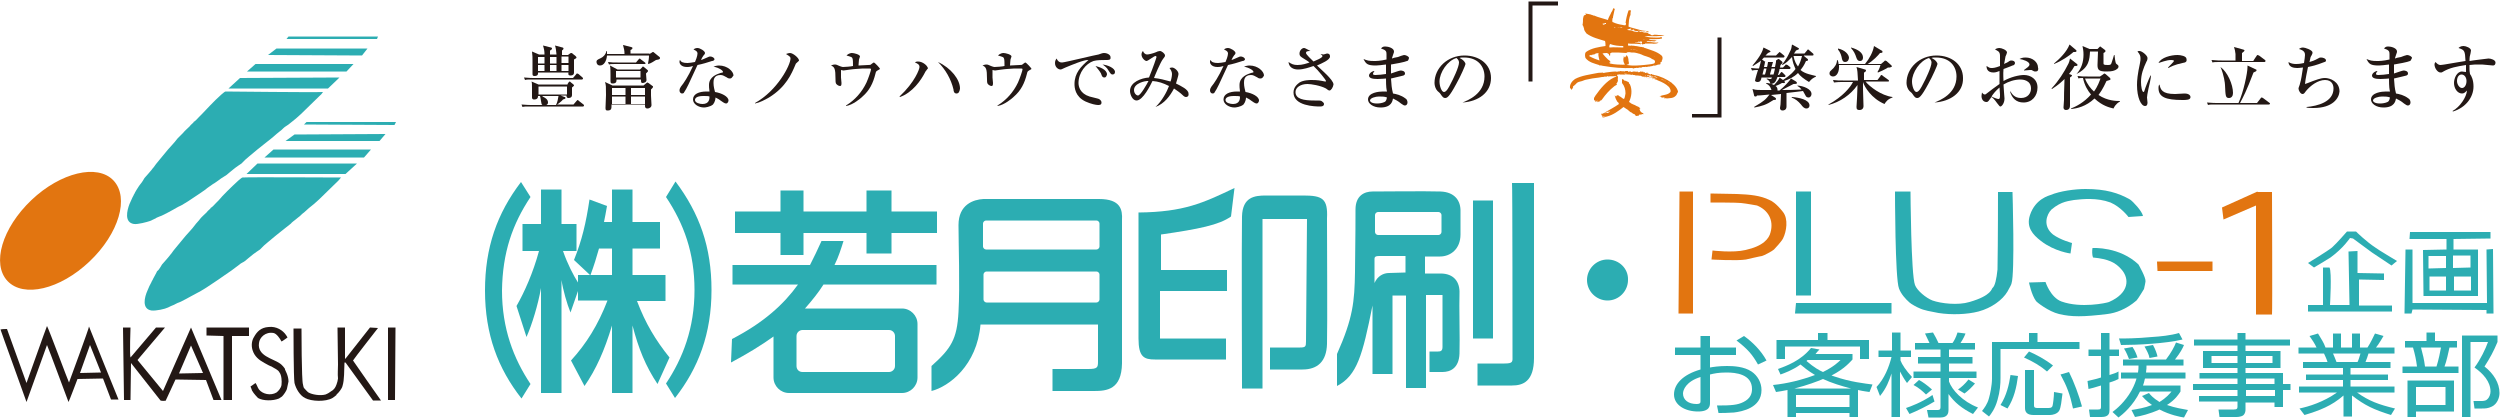 <svg xmlns="http://www.w3.org/2000/svg" xmlns:xlink="http://www.w3.org/1999/xlink" id="&#x30EC;&#x30A4;&#x30E4;&#x30FC;_1" x="0px" y="0px" viewBox="0 0 500 83.8" style="enable-background:new 0 0 500 83.8;" xml:space="preserve"><style type="text/css">	.st0{fill:#E27510;}	.st1{fill:#2CADB2;}	.st2{fill:#231815;}</style><g>	<g>		<g>			<path class="st0" d="M353.9,40c-1.8-0.9-3.9-1.1-6.5-1.2c-1,0-5.3-0.1-5.3-0.1v1.8c0,0,5.6,0,6.1,0.1c1.1,0.1,3.1,0.5,3.2,0.5     c2.2,0.9,3.4,2.9,2.7,5.4c-0.3,1.2-1.4,2.7-5,3.5c-2.5,0.6-6.6,0.1-6.6,0.1l-0.2,1.8c0,0,5.1,0.3,6.9,0c0,0,3-0.7,3.2-0.7     c0.4-0.1,2.1-1,2.4-1.3c0.2-0.2,1.5-1.6,1.8-2.2c0.7-1.4,1.1-3.9,0-5.3C355.2,40.6,354.2,40.1,353.9,40z"></path>			<polygon class="st0" points="335.7,62.7 338.6,62.7 338.6,38.3 335.9,38.3    "></polygon>			<path class="st0" d="M451.5,38.3l-7.1,3.2l0.3,2.4l6.5-2.8v21.8h3.2c0.1-0.8,0-24.5,0-24.5H451.5z"></path>			<polygon class="st0" points="431.5,54.2 442.5,54.2 442.5,52.3 431.4,52.3    "></polygon>			<path class="st1" d="M399.6,38.3c0,0,0,10.1-0.1,15.6c-0.2,1.9-0.5,3.3-1,3.7c-0.2,0.1-0.1,1.5-4.6,2.8c-2.3,0.7-5.7,0.3-7.4-0.3     c-1.3-0.5-3.1-2-3.5-3.1c-0.8-2-0.9-18.7-0.9-18.7H379c0,0,0,17.5,0.8,19.4c0.4,1.1,1.3,2.1,2.1,2.8c0.3,0.3,1.6,1,1.9,1.1     c1,0.5,2.4,0.7,3.9,1c2.6,0.4,5.7,0.3,8-0.3c2.6-0.7,4.8-2.3,5.8-4c0.2-0.4,0.8-1.4,0.8-1.6c0.7-2,0.2-18.3,0.2-18.3H399.6z"></path>			<path class="st1" d="M414.1,50.7l0.3-2.1c0,0-2.3-0.6-3.8-1.7c-2.1-1.7-1.3-4-0.3-5c2-1.7,3.6-1.7,4.5-1.9     c1.7-0.2,4.6-0.5,7.3,0.5c2.1,0.9,3.6,2.9,3.6,2.9s2.7-0.2,2.9-0.2c-0.2-1-2-2.9-2.6-3.3c-2.3-1.3-4.8-2.1-8.9-2.1     c-2.1,0-5.1,0.4-7,1.2c-0.2,0.1-3,0.7-4.1,4c-0.8,2.4,0.5,3.9,2.2,5.2C410.9,50.3,414.1,50.7,414.1,50.7z"></path>			<path class="st1" d="M418.5,49.6c-0.1,0.5-0.1,1.4,0.1,1.9c3.1,0.3,4.5,1,5.7,2.4c1.6,1.8,1.6,4.7-2.5,6.5     c-0.5,0.2-5.6,1.3-9.5-0.1c-2.2-0.8-3.2-3.9-3.2-3.9l-3.3,0.1c0,0,0.5,2.5,1.4,3.7c0.1,0.2,2.5,2.1,4.6,2.6     c2.5,0.6,4.8,0.6,9.7,0c1.6-0.2,3.7-0.9,5.8-2.7c0.3-0.3,1.5-2.3,1.5-2.3c0.1-0.3,0.3-1.5,0.3-1.5c0.1-0.8-1.3-3.2-1.4-3.4     C423.9,49.3,418.7,49.6,418.5,49.6z"></path>			<rect x="359.2" y="38.3" class="st1" width="3" height="20.8"></rect>			<polygon class="st1" points="359,62.7 378.3,62.7 378.3,60.6 359.2,60.6    "></polygon>			<path class="st1" d="M471.2,46.3h-1.8c0,0-2,2.3-3,3.2c-1,0.8-4.8,3.1-4.8,3.1l1.2,0.9c0,0,2.7-1.6,3.3-2     c2.6-1.9,3.9-3.9,3.9-3.9l0.6,0.1l3.8,2.8l3.9,2.6l1.1-0.9c0,0-4-2.4-4.2-2.6C473.2,48.3,471.2,46.3,471.2,46.3z"></path>			<path class="st1" d="M471.8,61.2v-5.3l5,0.1l0-1.3l-5.3-0.1v-4.4l-1.8,0.1l0.2,10.7c-0.2,0-3.9,0-3.9,0s0.4-6.6-0.1-7.5l-1.3,0     v7.5h-3v1.3h16.8v-1.2H471.8z"></path>			<polygon class="st1" points="498.7,62.7 498.6,49.8 497.3,49.9 497.4,60.6 482.5,60.6 482.5,49.9 481.1,49.9 480.9,62.7      482.3,62.7 482.5,61.9 497.3,62 497.3,62.7    "></polygon>			<path class="st1" d="M489.2,49.9l-4.6,0.1l0.1,9.2c0,0,10.7,0,10.9,0v-9.3h-4.9v-2.1h0l7.4-0.1v-1.3l-16.1,0l-0.1,1.4h7.4V49.9z      M489.2,58.1h-3.3v-2.8h3.3V58.1z M489.2,53.6l-3.5,0.1v-2.5h3.5V53.6z M494.2,58.1h-3.4v-2.8h3.4V58.1z M490.6,51.1h3.5v2.4     l-3.5,0.1V51.1z"></path>			<polygon class="st1" points="156.1,51 160.7,51 160.7,46.6 173.3,46.6 173.3,50.7 178.3,50.7 178.3,46.6 187.4,46.6 187.4,42.3      178.3,42.3 178.3,38.1 173.3,38.1 173.3,42.3 160.7,42.3 160.7,38.1 156.1,38.1 156.1,42.3 147,42.3 147,46.6 156.1,46.6    "></polygon>			<path class="st1" d="M180.4,61.7H161c1.4-1.6,2.7-3.2,3.7-4.8h22.6v-3.9h-20.4c0.8-1.6,1.3-3.2,1.8-4.8h-4.4     c-0.7,1.6-1.5,3.2-2.3,4.8h-15.5v3.9h13.1c-2.8,3.9-6.8,7.6-13.2,10.9l-0.2,4.7c3.2-1.7,6-3.4,8.5-5.2v8.2c0,1.7,1.4,3.1,3.1,3.1     h22.6c1.7,0,3.1-1.4,3.1-3.1V64.8C183.5,63.1,182.1,61.7,180.4,61.7z M179,73.2c0,0.7-0.6,1.2-1.2,1.2h-17.3     c-0.7,0-1.2-0.5-1.2-1.2v-6c0-0.7,0.6-1.2,1.2-1.2h17.3c0.7,0,1.2,0.6,1.2,1.2V73.2z"></path>			<path class="st1" d="M219.8,39.8h-23.1c-2,0.1-5,1.1-5,5.2c0,4.1,0.3,11.9,0,17.4c-0.3,5.5-1.5,7.3-5.4,10.8v5     c3.5-0.9,9.1-5.1,9.8-13.3h23.5c0,0,0,6.1,0,7.4c0,1.2-0.1,1.5-2,1.5c-1.9,0-7.1,0-7.1,0v4.4c0,0,5.7,0,8.3,0     c2.6,0,5.5-0.3,5.6-5.5c0,0,0-26.6,0-28.7C224.5,42,224.2,39.8,219.8,39.8z M219.9,59.9c0,0.3-0.3,0.6-0.6,0.6h-22     c-0.3,0-0.6-0.3-0.6-0.6v-5c0-0.3,0.3-0.6,0.6-0.6h22c0.3,0,0.6,0.3,0.6,0.6V59.9z M219.9,49.3c0,0.3-0.3,0.6-0.6,0.6h-22.1     c-0.3,0-0.6-0.3-0.6-0.6v-4.6c0-0.3,0.3-0.6,0.6-0.6h22.1c0.3,0,0.6,0.3,0.6,0.6V49.3z"></path>			<path class="st1" d="M227.7,67.7c0,3.7,1.1,4.2,3.3,4.2c2.2,0,14.2,0,14.2,0v-4.2h-13.2v-9.5h13.4V54h-13.2v-7.1     c7.6-1.1,11.6-1.9,14-3.6l0.7-5.7c-6.3,3-10.1,4.8-19.2,4.9C227.7,42.5,227.7,64,227.7,67.7z"></path>			<path class="st1" d="M260.6,39.1c-3.8,0-5.1,0-7.4,0c-2.3,0-4.7,0.3-4.8,4.2c-0.1,4,0,34.4,0,34.4h4.1V43.8h8.9     c0,0-0.2,23.5-0.2,24.5c0,1-0.1,1.2-1.2,1.2c-1.1,0-6,0-6,0v4.4c0,0,3.5,0,6.5,0c3,0,4.8-1.6,4.9-5.1c0.1-3.4,0-21,0-25.1     C265.6,39.7,264.5,39.1,260.6,39.1z"></path>			<path class="st1" d="M288.1,38.3c-2.9-0.1-11.9,0-13.6,0c-1.6,0-3.4,0.8-3.4,3.6c0,0,0,6.4-0.1,12.5c-0.1,6-0.4,9.2-3.6,16.4v6.4     c4-2.1,5.1-6.1,7.1-16.1v13.7h4V59.1h2.7v18.5h4V59h3.3c0,0,0,9.5,0,10.4c0,0.8-0.4,0.9-0.9,0.9c-0.5,0-1.7,0-1.7,0v4.1     c0,0,1,0,2.6,0c1.6,0,3.3-0.8,3.4-3.7c0.1-2.9-0.1-9.7,0-12c0.1-2.3-1.1-4-3.8-4h-3.1v-3.4c0,0,0.9,0,3,0c2.1,0,4.1-1.5,4.1-4.4     c0-2.9,0-2.3,0-4.5C292.2,40.1,290.9,38.4,288.1,38.3z M281.1,54.5l-3.3,0.1c-1.1,0-2.3,0.6-2.9,2c0,0,0-3.7,0-4.4     c0-0.7-0.1-1,1-1c1.1,0,5.2,0,5.2,0V54.5z M288.3,46.4c0,0.3-0.3,0.6-0.6,0.6h-12.1c-0.3,0-0.6-0.3-0.6-0.6V43     c0-0.3,0.3-0.6,0.6-0.6h12.1c0.3,0,0.6,0.3,0.6,0.6V46.4z"></path>			<rect x="294.6" y="40.1" class="st1" width="4" height="27.6"></rect>			<path class="st1" d="M302.5,71.1c0,1.2,0.2,1.6-1.6,1.6c-1.8,0-5.4,0-5.4,0v4.4c0,0,4.7,0,6.9,0c2.2,0,4.4-0.8,4.4-5.5     c0-4.7,0-35,0-35h-4.4C302.5,36.6,302.5,69.9,302.5,71.1z"></path>			<path class="st1" d="M321.5,51.9c-2.3,0-4.1,1.9-4.1,4.1c0,2.3,1.9,4.1,4.1,4.1c2.3,0,4.1-1.9,4.1-4.1     C325.7,53.7,323.8,51.9,321.5,51.9z"></path>			<path class="st1" d="M106.1,39.4l-1.9-3c-4.8,6.3-7.2,13.1-7.2,21.7c0,8.8,2.6,15.6,7.3,21.6l1.8-2.9c-3.4-5.1-5.7-11.1-5.7-18.7     C100.5,50.5,102.5,44.8,106.1,39.4z"></path>			<path class="st1" d="M127.4,60.2h5.7V55h-6.6v-5.3h5.5v-5.3h-5.5v-6.5h-4.1v6.5h-1.6c0.2-1,0.4-2,0.6-3.2l-3.5-1.3     c-0.7,4.7-1.5,8.1-3.1,12.1L118,55h-2.4v1.5c-0.9-1.4-2.1-3.7-3-6.3h2.7v-5.4h-3v-6.9h-4.1v6.9h-3.7v5.4h3.3     c-1.2,4.4-2.9,8.2-4.5,11l2,6.2c1.1-2.5,2.3-6.4,2.9-9.8v21h4.1V56c0.3,2,1.1,4.8,1.8,6.5l1.5-4.3v1.9h5.9     c-1.9,4.9-4.2,8.6-7.3,12l2.7,5.1c2.3-3.3,4-7.1,5.5-12.1v13.5h4.1V65.1c1.2,4.6,2.6,8.1,5,11.7l2.4-5.3     C131.1,68,129.1,64.7,127.4,60.2z M122.4,55h-4.3c0.7-1.9,1.2-3.5,1.7-5.3h2.6V55z"></path>			<path class="st1" d="M133.2,39.4c3.6,5.4,5.7,11.2,5.7,18.6c0,7.6-2.3,13.6-5.7,18.7l1.8,2.9c4.7-6,7.3-12.9,7.3-21.6     c0-8.6-2.4-15.3-7.2-21.7L133.2,39.4z"></path>			<path class="st1" d="M340.1,80.2c0,0.3,0,0.6-0.8,0.6c-1.6,0-2.7-0.8-2.7-2.1c0-0.7,0.6-2.4,3.5-3.3V80.2z M340.1,69.5h-5.1V71     h5.1v2.9c-3.5,1-5.3,2.9-5.3,5c0,2.1,2.2,3.4,4.8,3.4c2.4,0,2.4-1.2,2.4-1.8v-5.6c0.8-0.2,1.7-0.4,3.3-0.4c1.8,0,5.1,0.3,5.1,3.3     c0,0.9-0.3,1.9-1.7,2.6c-1.2,0.6-2.4,0.7-5.3,0.7l0.3,1.5c0.7,0,1.8,0,3.1-0.1c1.6-0.2,5.5-0.9,5.5-4.5c0-1.5-0.8-2.9-2-3.7     c-1.5-1-3.6-1.1-4.9-1.1c-1.6,0-2.9,0.2-3.4,0.3V71h5.2v-1.5H342v-2.3h-1.9V69.5z M347.3,68.1c2.2,1.7,3.1,2.7,4.3,4.8l1.7-0.8     c-1.1-2-2.8-3.7-4.5-4.9L347.3,68.1z"></path>			<path class="st1" d="M369.9,81.4h-10.7V79h10.7V81.4z M356.1,74.9c0.8-0.3,2.3-0.8,4-2c0.6,0.5,1.4,1.2,2.9,2.1     c-2.7,1-5.5,1.7-8.4,2l0.6,1.4c0.7-0.1,1.3-0.2,2.3-0.4v5.4h1.7v-0.8h10.7v0.8h1.7V78c1.3,0.3,1.8,0.3,2.3,0.4l0.6-1.5     c-1.5-0.2-4.4-0.5-7.6-1.6c-0.4-0.1-0.5-0.2-0.6-0.2c2.7-1.4,3.7-2.7,4.2-3.2v-1.1h-7.4c0.3-0.4,0.5-0.6,0.8-0.9l-1.7-0.3     c-2.1,2.6-5,3.6-6.6,4.2L356.1,74.9z M368.1,72c-0.4,0.4-1.3,1.3-3.5,2.4c-0.7-0.3-1.8-0.9-3.3-2.2l0.2-0.2H368.1z M358.9,77.7     c2.7-0.7,4.5-1.4,5.7-1.9c1.7,0.8,3.7,1.4,5.6,1.9H358.9z M363.6,66.5V68h-8.3v3.8h1.7v-2.5H372v2.5h1.8V68h-8.3v-1.4H363.6z"></path>			<path class="st1" d="M394.6,82.8c-2.2-1.1-3.7-2.3-4.9-4v3.2c0,0.5-0.1,1.5-1.6,1.5h-2.4l-0.3-1.5l2,0c0.4,0,0.7,0,0.7-0.6v-5.8     h-5.4v-1.3h5.4v-1.6h-4.5v-1.3h4.5v-1.5h-5.1v-1.3h2.9c-0.2-0.4-0.5-1.1-0.9-1.9l1.6-0.2c0.4,0.7,0.8,1.4,1.1,2.1h2.8     c0.3-0.4,0.7-1.1,1-2.1l1.6,0.2c-0.1,0.3-0.4,1-1,1.9h2.9v1.3h-5.2v1.5h4.7v1.3h-4.7v1.6h5.5v1.3h-5.5v0.7c0.6,1.7,2.7,4,5.8,5.2     L394.6,82.8z M381.4,76.6c-0.8-1.1-1-1.6-1.4-2.3v9.1h-1.7v-8.7c-0.5,1.5-1,2.9-2.3,4.5l-0.7-1.8c1.6-1.7,2.5-4,3-6h-2.6v-1.3     h2.7v-3.6h1.7v3.6h2.1v1.3h-2.1v0.7c0.3,0.8,1.1,2,2.3,3.3L381.4,76.6z M383.8,76c0.6,0.3,1.6,1,2.6,1.9l-1.2,1     c-0.6-0.6-1.5-1.4-2.5-1.9L383.8,76z M391.6,77.9c0.6-0.4,1.4-1.1,2.1-2l1.3,0.8c-0.6,0.7-1.3,1.4-2.1,2L391.6,77.9z M381.2,81.6     c0.9-0.3,3.1-1.1,5.3-2.6l0.4,1.3c-1.3,0.8-3.5,1.9-5,2.5L381.2,81.6z"></path>			<path class="st1" d="M407.5,66.6v1.8h8.4v1.4h-15.8v5.8c0,1.2-0.1,2.7-0.6,4.4c-0.5,1.8-1.3,2.8-1.7,3.3l-1.4-1.1     c0.4-0.5,1.1-1.4,1.4-2.6c0.2-0.7,0.6-2.5,0.6-3.9v-7.3h7.4v-1.8H407.5z M400.1,81c1.2-1.9,1.7-4,2-6l1.5,0.2     c-0.3,2.3-0.8,4.5-2.1,6.5L400.1,81z M406.8,74v7.1c0,0.4,0.2,0.5,0.7,0.5h2.2c0.6,0,0.7-0.2,0.8-0.4c0.1-0.3,0.3-1.9,0.3-2.8     l1.7,0.3c-0.2,1.4-0.3,2.9-0.7,3.5c-0.4,0.6-1.3,0.8-1.8,0.8h-3.3c-1.3,0-1.7-0.6-1.7-1.4V74H406.8z M409.4,74.3     c-1.3-1.1-2.6-1.9-4.6-2.8l1-1.2c1.4,0.6,3.3,1.6,4.8,2.8L409.4,74.3z M414.6,81.7c-0.6-2.8-1.2-4.4-2.5-6.8l1.7-0.5     c1,2,2,4.7,2.6,6.9L414.6,81.7z"></path>			<path class="st1" d="M422.5,82.4c0.8-0.6,2.5-2,3.8-4.3c0.6-1.1,0.9-2,1-2.4h-3.1v-1.2h3.4c0.1-0.5,0.1-0.9,0.1-1.4h-3.1v-1.2     h8.6c1-1.3,1.7-2.6,2-3.4l1.6,0.5c-0.3,0.7-0.7,1.5-1.8,2.9h1.7v1.2h-7.4c0,0.5,0,0.7-0.1,1.4h7.9v1.2h-8.1     c-0.1,0.2-0.1,0.6-0.4,1.4h7.5v1.2c-0.4,0.6-1,1.6-2.7,2.7c1.7,0.6,3.2,0.8,4.2,1l-0.8,1.5c-0.7-0.1-2.8-0.5-4.9-1.6     c-2,0.9-3.7,1.3-4.9,1.5l-0.7-1.4c1.2-0.2,2.6-0.4,4.1-1c-1.3-0.9-1.7-1.5-2-1.8l1.4-0.6c0.2,0.3,0.8,1,2.1,1.8     c1.3-0.8,2-1.6,2.4-2.1H428c-1.4,2.9-3.5,4.6-4.3,5.2L422.5,82.4z M423.7,75.8c-0.4,0.2-0.8,0.4-1.8,0.7V82     c0,0.6-0.1,1.4-1.6,1.4H418l-0.2-1.5h1.8c0.3,0,0.6,0,0.6-0.5v-4.3c-1.3,0.4-2,0.6-2.5,0.7l-0.2-1.6c0.7-0.2,1.5-0.3,2.7-0.7     v-4.3h-2.5v-1.3h2.5v-3.3h1.7v3.3h1.9v1.3h-1.9v3.8c0.9-0.3,1.3-0.4,1.8-0.7L423.7,75.8z M425.8,71.8c-0.2-0.5-0.5-1.3-1-2.1     l1.7-0.3c0.5,0.7,0.8,1.5,1,2.1L425.8,71.8z M429.9,71.6c-0.1-0.7-0.6-1.6-1-2.3l1.7-0.3c0.5,0.9,0.8,1.8,0.9,2.3L429.9,71.6z      M423.8,67.7c1.1,0,3.4,0,6.6-0.3c1.6-0.1,3.7-0.3,5.4-0.8l0.7,1.3c-3.3,0.8-9,1.1-12.3,1.1L423.8,67.7z"></path>			<path class="st1" d="M454.9,76.8h-5.7v-1.1h5.7V76.8z M447.5,66.6v1.3h-8.7v1.2h8.7v1.1h-6.9v3.4h6.9v1h-7.6v1.1h7.6v1.1h-8.9V78     h8.9v1.2h-7.7v1.1h7.7v1c0,0.4-0.1,0.6-0.7,0.6l-3.1,0l0.2,1.5h3.4c0.4,0,1-0.1,1.3-0.3c0.5-0.4,0.5-1,0.5-1.2v-1.4h5.8v0.9h1.7     V78h1.5v-1.2h-1.5v-2.2h-7.5v-1h7v-3.4h-7v-1.1h8.9v-1.2h-8.9v-1.3L447.5,66.6z M447.5,72.6h-5.2v-1.4h5.2V72.6z M454.5,72.6     h-5.3v-1.4h5.3V72.6z M455,79.2h-5.8V78h5.8V79.2z"></path>			<path class="st1" d="M467.3,72.4c-0.1-0.3-0.6-1.5-0.7-1.7h5.5c-0.2,0.7-0.5,1.6-0.6,1.7H467.3z M479,81.7     c-3.3-0.8-5.2-1.5-7.6-3.2h7.5v-1.2h-8.8V76h7.5v-1.1h-7.5v-1.3h8v-1.2h-5c0.3-0.7,0.4-1.1,0.6-1.7h5.2v-1.2h-3.7     c0.6-0.7,1.3-2,1.5-2.3l-1.7-0.5c-0.4,0.8-0.9,1.9-1.5,2.8h-1.5v-2.8h-1.6v2.8h-2.2v-2.8h-1.6v2.8h-1.5c-0.4-1.1-0.8-1.6-1.5-2.8     l-1.7,0.5c0.5,0.7,1.1,1.6,1.4,2.3h-3.6v1.2h5.1c0.2,0.4,0.6,1.3,0.7,1.7h-4.9v1.2h8v1.3h-7.4V76h7.4v1.3h-8.8v1.2h7.6     c-2.7,1.9-5.6,2.8-7.5,3.2l1,1.3c3-0.9,5.4-1.8,7.8-3.9v4.2h1.7v-4.2c2.6,2,4.3,2.8,7.8,3.9L479,81.7z"></path>			<path class="st1" d="M489.1,81h-5.9v-3.6h5.9V81z M490.8,76.1h-9.3v7.3h1.7v-1.1h7.6V76.1z M499.6,67.1h-7.2v16.3h1.7v-15h3.5     c-0.5,1.4-1.5,3.5-2.7,5.1c1.7,1.2,3.2,2.8,3.2,4.8c0,0.5-0.2,1.2-0.7,1.6c-0.3,0.3-0.9,0.3-1.2,0.3l-1.5,0l0.2,1.5h1.5     c0.6,0,1.2,0,2-0.4c1-0.5,1.5-1.7,1.5-2.7c0-2-1.2-3.9-3-5.3c1.1-1.7,1.8-3,2.6-4.9V67.1z M481,68.2v1.3h1.6     c0.4,1.4,0.6,2.3,0.8,3.8h-2.9v1.3h11.2v-1.3h-2.8c0.4-1,0.8-2.9,1-3.8h1.5v-1.3H487v-1.7h-1.7v1.7H481z M485,73.3     c-0.2-1.5-0.4-2.3-0.8-3.8h4c-0.1,0.6-0.5,2.6-0.9,3.8H485z"></path>		</g>		<g>			<g>				<polygon class="st1" points="57.7,7.3 75.6,7.3 75.4,7.8 57.3,7.8     "></polygon>				<polygon class="st1" points="55.3,9.7 73.5,9.7 72.4,11.1 53.6,11     "></polygon>				<polygon class="st1" points="70.7,12.8 69.3,14.3 49.4,14.3 51.1,12.8     "></polygon>				<polygon class="st1" points="67.9,15.5 65.6,17.7 45.7,17.7 48,15.6     "></polygon>				<path class="st1" d="M64.6,18.4c-0.1,0.1-0.4,0.6-0.5,0.6c-0.5,0.5-3.3,3.2-3.9,3.8c-0.4,0.4-1.7,1.5-2,1.7      c-0.2,0.2-0.9,0.7-1.1,0.8c-0.2,0.1-0.7,0.6-0.8,0.7c-0.1,0.1-0.8,0.6-1,0.8c-0.1,0.1-0.7,0.6-0.8,0.7c-0.4,0.3-2.8,2.2-2.9,2.3      c-0.3,0.2-1.5,1.3-1.8,1.5c-0.1,0.1-0.6,0.5-0.7,0.6c-0.1,0.1-0.8,0.8-0.8,0.8c-0.2,0.1-1,0.7-1.3,0.9c-0.4,0.3-1.7,1.4-1.7,1.4      c-0.4,0.3-0.7,0.4-1.1,0.7c-0.4,0.3-1.5,1.1-1.6,1.1c-0.1,0.1-1.2,0.8-1.5,1.1c-0.2,0.1-0.8,0.6-1,0.7c-0.2,0.1-2.2,1.5-2.4,1.6      c-0.2,0.1-1.4,0.9-1.7,1c-0.1,0-1.3,0.7-1.3,0.7c-0.3,0.2-0.8,0.4-1.1,0.6c-0.2,0.1-1.3,0.7-1.7,0.8c-0.2,0.1-0.8,0.3-0.8,0.4      c-0.1,0-0.8,0.4-1.1,0.5c-0.6,0.2-2.4,0.7-3.2,0.6c-2-0.3-1.4-2.7-0.9-4c0.3-0.6,0.5-1.2,0.8-1.7c0-0.1,0.3-0.5,0.3-0.6      c0,0,0.5-0.9,0.8-1.3c0,0,0.2-0.3,0.3-0.4c0.2-0.2,0.7-1,0.8-1.2c0.1-0.1,1.6-1.8,1.7-2l0.1-0.1c0.2-0.3,0.8-1.1,1-1.3      c0.3-0.4,1.6-1.9,1.9-2.3c0.1-0.1,0.7-0.8,0.9-1c0.1-0.1,0.8-0.9,1-1.2c0.1-0.1,1-1,1.1-1.1c0.2-0.3,1.1-1.1,1.3-1.3      c0.2-0.3,0.8-0.8,0.8-0.8c0,0,0,0,0-0.1c0.4-0.2,0.8-0.7,1.1-1c0.1-0.1,0.5-0.5,0.5-0.5c0.9-1,2.8-2.9,2.8-2.9      c0.6-0.6,1.8-1.7,2-1.7C45.9,18.3,62.7,18.5,64.6,18.4z"></path>			</g>			<g>				<polygon class="st1" points="61.3,24.4 79.2,24.4 78.9,25 60.8,24.9     "></polygon>				<polygon class="st1" points="58.9,26.9 77.1,26.8 75.9,28.2 57.1,28.2     "></polygon>				<polygon class="st1" points="74.2,29.9 72.8,31.5 52.9,31.5 54.7,29.9     "></polygon>				<polygon class="st1" points="71.4,32.7 69.1,34.8 49.3,34.8 51.5,32.7     "></polygon>				<path class="st1" d="M68.2,35.5c-0.1,0.1-0.4,0.5-0.5,0.6c-0.5,0.5-3.3,3.2-3.9,3.8c-0.4,0.4-1.7,1.5-2,1.7      c-0.2,0.2-0.9,0.8-1,0.9c-0.2,0.1-0.7,0.6-0.8,0.7c-0.1,0.1-0.8,0.6-1,0.8c-0.1,0.1-0.7,0.5-0.8,0.7c-0.4,0.3-2.8,2.2-2.9,2.3      c-0.3,0.2-1.5,1.3-1.8,1.5c-0.1,0.1-0.6,0.5-0.7,0.6c-0.1,0.1-0.8,0.8-0.8,0.8c-0.2,0.1-1,0.7-1.3,0.9c-0.4,0.3-1.7,1.4-1.7,1.4      c-0.4,0.3-0.8,0.4-1.1,0.7c-0.4,0.3-1.5,1.1-1.6,1.2c-0.1,0.1-1.2,0.8-1.6,1.1c-0.2,0.1-0.8,0.6-1,0.7c-0.2,0.1-2.2,1.5-2.4,1.6      c-0.2,0.1-1.4,0.9-1.7,1c0,0-1.3,0.7-1.3,0.7c-0.3,0.2-0.8,0.4-1.1,0.6c-0.2,0.1-1.3,0.7-1.7,0.8c-0.2,0.1-0.8,0.4-0.8,0.4      c-0.1,0-0.9,0.4-1.1,0.5c-0.6,0.3-2.4,0.7-3.3,0.6c-2-0.3-1.4-2.7-0.8-4c0.2-0.5,0.5-1.2,0.8-1.7c0-0.1,0.3-0.5,0.3-0.6      c0,0,0.5-0.9,0.7-1.3c0-0.1,0.2-0.4,0.3-0.4c0.2-0.2,0.7-1,0.8-1.2c0.1-0.1,1.6-1.8,1.7-2l0.1-0.1c0.2-0.3,0.8-1.1,1-1.3      c0.3-0.4,1.6-1.9,1.9-2.3c0.1-0.1,0.7-0.8,0.9-1c0.1-0.1,0.8-0.9,1-1.2c0.1-0.2,0.9-1,1-1.2c0.2-0.3,1.1-1.1,1.3-1.3      c0.2-0.3,0.8-0.8,0.8-0.8c0,0,0,0,0-0.1c0.4-0.2,0.8-0.7,1.1-1c0.1-0.1,0.5-0.5,0.5-0.5c0.8-1,2.8-2.9,2.8-2.9      c0.6-0.6,1.8-1.7,2-1.7C49.7,35.4,66.3,35.5,68.2,35.5z"></path>			</g>			<g>				<path class="st2" d="M13.8,76.5c-0.1-0.1-4-10.6-4.4-11.3c-0.2,0.4-4,11.2-4.1,11.4c0,0-3.7-10.2-3.9-10.8c-0.4,0-0.9,0-1.3,0.1      c0.1,0.4,5.2,14.4,5.2,14.5c0,0,4.1-11.4,4.1-11.4c0.3,0.6,4.2,11.2,4.3,11.4c0.1-0.1,1.8-4.6,1.8-4.6l5.1-0.1l1.6,4.2l1.5,0      c0,0-5.5-13.5-5.9-14.6C17.9,65.4,13.8,76.5,13.8,76.5z M20.2,74.5L16,74.6l2-5.6L20.2,74.5z"></path>				<path class="st2" d="M32.6,78.2L27.5,72l5.5-6.5h-1.8c0,0-5,5.9-5.1,6c-0.2-0.5,0-6,0-6h-1.5c0,0,0.2,14.2,0.2,14.5h1.3l0.1-7.4      l5.9,7.5c0.2,0.1,0.9,0.1,1.1,0c0,0,0-0.1,0-0.1l1.9-4.1l6.1,0.1l1.5,4h1.6l-6.1-14.5L32.6,78.2z M35.8,74.7l2.4-5.6l2.4,5.5      L35.8,74.7z"></path>				<path class="st2" d="M56,72.7c-1.4-1-4.6-1.5-4.2-4.1c0.1-1.1,1.3-2.3,2.9-2c0.6,0.1,1.3,1.1,1.6,1.7c0.1,0,1.2-0.8,1.2-0.8      s-0.2-0.4-0.3-0.5c-0.6-0.9-1.9-1.8-3.5-1.6c-1.5,0.1-2.3,0.9-2.9,2C50.4,68,50.2,69,50.5,70c0.4,1.3,1.3,2,2.4,2.6      c0.3,0.2,1.3,0.7,1.4,0.7c0.6,0.4,1.3,0.6,1.6,1.2c0.4,0.5,0.5,1.7,0.4,2.5c-0.1,0.6-0.6,1.2-1,1.5c-1.2,0.7-2.8,0.3-3.5-0.6      c-0.3-0.4-0.4-0.9-0.7-1.3c-0.1,0.1-1,0.7-1,0.7s0.3,0.7,0.3,0.8c0.3,0.6,1.2,1.5,1.2,1.5c1,0.6,3,0.6,4.2,0.1      c0.1-0.1,0.5-0.3,0.6-0.4c0.3-0.3,0.9-1.1,1-1.6c0-0.1,0.3-1.3,0.3-1.4c0-1.2-0.7-2.3-0.7-2.4C57.1,73.7,56.2,72.8,56,72.7z"></path>				<polygon class="st2" points="41.3,67.1 44.7,67.2 44.7,80 46.4,80 46.4,67.2 49.8,67.2 49.8,65.5 41.3,65.5     "></polygon>				<path class="st2" d="M75.6,65.6L74,65.5c0,0-4.7,6-4.8,6.1c-0.1,0.1-0.2,0.2-0.2,0.2L69,65.5h-1.5l0.1,7.4c0,0.9-0.1,1.9,0,2.8      c0,0.2-0.2,1-0.3,1.2c0,0.1-0.3,0.7-0.5,0.9c0,0-0.4,0.4-0.5,0.4c-0.4,0.3-0.7,0.5-1.2,0.7c-1.1,0.3-2.7,0-3.4-0.4      c-0.2-0.1-0.8-0.8-0.9-0.9c-0.1-0.1-0.2-0.7-0.2-0.7c-0.3-0.7-0.3-11.2-0.3-11.2h-1.6c0,0,0,9.9,0.2,10.9c0.3,1.2,1.1,2.5,2.1,3      c1.3,0.7,4.1,0.8,5.5,0c0,0,0.6-0.4,0.8-0.6v-0.1c0.4-0.3,1.1-1.2,1.2-1.7c0.4-1.3,0.3-3,0.4-4.7c0,0,0.2,0,0.2,0l5.5,7.6h1.6      c0,0-5.5-7.8-5.6-8C70.9,71.6,75.6,65.6,75.6,65.6z"></path>				<polygon class="st2" points="77.6,65.5 77.6,80 79,80 79.1,65.5     "></polygon>			</g>			<path class="st0" d="M17.9,52.3c5.9-5.6,8-12.8,4.8-16.2c-3.2-3.4-10.6-1.6-16.4,3.9c-5.9,5.6-8,12.8-4.8,16.2     C4.7,59.6,12,57.9,17.9,52.3z"></path>		</g>		<g>			<path class="st2" d="M113.4,17l0.3-0.5c0.1-0.1,0.2-0.2,0.2-0.2c0.1,0,0.1,0,0.3,0.2l0.5,0.4c0.1,0.1,0.1,0.2,0.1,0.2     c0,0.1-0.1,0.1-0.4,0.4c0,0.3,0,1.3,0,1.5c0,0.6-0.6,0.6-0.7,0.6c-0.4,0-0.4-0.3-0.4-0.5h-1.2l0.8,0.3c0.1,0,0.2,0.1,0.2,0.2     c0,0.2-0.3,0.2-0.5,0.3c-0.2,0.3-1.1,1-1.2,1h3.3l0.6-0.7c0.1-0.1,0.2-0.2,0.2-0.2c0.1,0,0.1,0,0.3,0.2l0.9,0.7     c0.1,0.1,0.1,0.1,0.1,0.2c0,0.1-0.1,0.2-0.2,0.2h-10.6c-0.9,0-1.2,0-1.5,0.1l-0.2-0.5c0.9,0.1,1.9,0.1,2,0.1h2.2     c-0.2-0.1-0.2-0.2-0.3-0.8c-0.1-0.6-0.1-0.7-0.2-1h-0.4c0,0.2,0,0.7-0.8,0.7c-0.3,0-0.4-0.2-0.4-0.4c0-0.3,0-1.6,0-1.8     c0-0.9,0-1.1-0.1-1.4l1.4,0.6H113.4z M114.6,15.6l0.6-0.7c0.1-0.2,0.2-0.2,0.2-0.2c0.1,0,0.1,0,0.3,0.1l0.8,0.7     c0.1,0.1,0.1,0.1,0.1,0.2c0,0.1-0.1,0.2-0.2,0.2h-9.9c-0.9,0-1.2,0-1.5,0.1l-0.2-0.5c0.9,0.1,1.9,0.1,2,0.1H114.6z M108.9,11     c0-0.9-0.1-1.2-0.3-1.9l1.6,0.4c0.1,0,0.2,0.1,0.2,0.2c0,0.1-0.1,0.3-0.4,0.4c0,0.4,0,0.4,0,0.8h1.3c-0.1-0.8-0.1-1.2-0.3-1.8     l1.5,0.4c0.1,0,0.2,0.1,0.2,0.2c0,0.2-0.2,0.3-0.3,0.4c0,0.2,0,0.6,0,0.9h1.2l0.4-0.3c0.1-0.1,0.2-0.1,0.3-0.1     c0.1,0,0.2,0.1,0.3,0.2l0.5,0.4c0.1,0.1,0.2,0.2,0.2,0.3c0,0.1-0.1,0.2-0.5,0.4c0,0.2,0,0.6,0,1c0,0.4,0,1.3,0,1.6     c0,0.4-0.2,0.6-0.7,0.6c-0.4,0-0.5-0.2-0.4-0.6h-6.1c0.1,0.7-0.5,0.7-0.7,0.7c-0.4,0-0.4-0.2-0.4-0.5c0-0.4,0-2.1,0-2.5     c0-0.8,0-1.1-0.1-1.9l1.4,0.6H108.9z M107.6,11.4v1.3h1.3v-1.3H107.6z M107.6,13v1.2h1.3V13H107.6z M107.7,17.3v1.6h5.7v-1.6     H107.7z M108.5,19.3c0.4,0.2,1.1,0.5,1.1,1.2c0,0.3-0.2,0.5-0.4,0.5h2c0.3-0.6,0.4-1.2,0.5-1.8H108.5z M110,11.4v1.3h1.3v-1.3     H110z M110,13v1.2h1.3V13H110z M113.7,12.6v-1.3h-1.4v1.3H113.7z M113.7,14.2V13h-1.4v1.2H113.7z"></path>			<path class="st2" d="M129.9,10.8l0.5-0.3c0.1-0.1,0.1-0.1,0.2-0.1c0.1,0,0.1,0,0.2,0.1l1.1,0.9c0.1,0.1,0.1,0.1,0.1,0.2     c0,0.3-0.3,0.3-0.8,0.4c-0.5,0.3-0.9,0.6-1.5,0.8l-0.1-0.1c0.1-0.5,0.2-1,0.2-1.6h-8.4c-0.1,1.1-0.6,2-1.4,2     c-0.5,0-0.7-0.4-0.7-0.7c0-0.3,0-0.4,0.9-0.8c0.4-0.2,0.9-0.6,1.1-1.4h0.1c0,0.3,0,0.5,0,0.6h3.5c0-0.7-0.1-1.1-0.3-1.8l1.6,0.4     c0.1,0,0.3,0.1,0.3,0.2c0,0.1-0.1,0.3-0.4,0.4v0.7H129.9z M122.3,21.1c0,0.6,0,1-0.8,1c-0.3,0-0.4-0.1-0.4-0.5     c0-0.4,0.1-2.2,0.1-2.6c0-1.7,0-2-0.2-2.6l1.5,0.7h6.2l0.6-0.5c0.1-0.1,0.2-0.1,0.2-0.1c0.1,0,0.1,0.1,0.2,0.1l0.8,0.6     c0.1,0,0.1,0.1,0.1,0.2c0,0.1-0.2,0.3-0.4,0.5c0,0.3,0,0.7,0,1.2c0,0.2,0.1,1.9,0.1,1.9c0,0.5-0.5,0.7-0.8,0.7     c-0.5,0-0.5-0.4-0.5-0.5c0-0.1,0-0.2,0-0.3H122.3z M127.2,12.5l0.5-0.6c0.1-0.1,0.2-0.2,0.2-0.2c0.1,0,0.2,0.1,0.3,0.2l0.8,0.6     c0.1,0.1,0.1,0.1,0.1,0.2c0,0.1-0.1,0.1-0.2,0.1h-5.6c-0.9,0-1.2,0-1.5,0.1l-0.2-0.5c0.7,0.1,1.2,0.1,1.9,0.1H127.2z M128,13.9     l0.4-0.4c0.1-0.1,0.1-0.2,0.2-0.2s0.1,0.1,0.3,0.2l0.6,0.5c0.1,0.1,0.1,0.1,0.1,0.2c0,0.1-0.1,0.2-0.4,0.5c0,0.2,0.1,1.2,0.1,1.3     c0,0.5-0.6,0.6-0.8,0.6c-0.3,0-0.3-0.2-0.3-0.7h-4.9c0,0.4,0,0.8-0.8,0.8c-0.3,0-0.4-0.1-0.4-0.5c0-0.2,0-1,0-1.2     c0-0.4,0-1.5-0.1-1.9l1.5,0.8H128z M125.1,19v-1.4h-2.7V19H125.1z M125.1,20.8v-1.5h-2.7v1.5H125.1z M123.2,14.2v1.3h4.9v-1.3     H123.2z M129,19v-1.4h-2.8V19H129z M129,20.8v-1.5h-2.8v1.5H129z"></path>			<path class="st2" d="M142.4,12.2c-0.9,0.3-1.9,0.6-2.9,0.8c-1.8,3.9-2.1,4.6-2.7,5.5c0,0.1-0.2,0.2-0.4,0.2     c-0.2,0-0.5-0.2-0.5-0.6c0-0.4,0.2-0.6,0.3-0.8c0.5-0.6,1.4-1.9,2.4-4.1c-0.3,0.1-0.7,0.2-1.2,0.2c-1.2,0-1.5-0.7-1.5-1     c0-0.1,0-0.3,0.1-0.4c0.2,0.4,0.6,0.6,1.5,0.6c0.4,0,0.9-0.1,1.5-0.2c0.1-0.2,0.5-1.2,0.5-1.7c0-0.5-0.6-0.7-0.8-0.8     c0.2-0.2,0.5-0.3,0.8-0.3c0.5,0,1.5,0.6,1.5,1c0,0.2-0.2,0.4-0.3,0.5c-0.3,0.4-0.3,0.5-0.5,0.9c0.4-0.1,0.7-0.3,1-0.4     c0.6-0.3,0.7-0.3,0.9-0.3c0.2,0,0.8,0.2,0.8,0.6C142.8,12.1,142.6,12.2,142.4,12.2z M146,15.7c-0.3,0-0.5-0.1-0.6-0.2     c-0.6-0.3-0.8-0.5-1.3-0.5c-1.4,0-1.4,1.1-1.4,1.6c0,0.7,0.2,1.4,0.3,1.8c1.3,0.2,2.7,0.9,2.7,1.7c0,0.1-0.1,0.6-0.5,0.6     c-0.3,0-0.8-0.4-1.1-0.6c-0.5-0.4-0.7-0.4-1-0.6c0,0.3-0.1,0.9-0.5,1.4c-0.6,0.5-1.6,0.6-1.8,0.6c-1.1,0-2.2-0.7-2.2-1.6     c0-1.1,1.2-1.6,2.7-1.6c0.3,0,0.4,0,0.6,0c-0.1-0.7-0.1-1-0.1-1.3c0-1.7,1.7-2.2,2.3-2.4c0.1,0,0.3-0.1,0.4-0.1     c0.1,0,0.1-0.1,0.1-0.1c0-0.3-0.7-0.8-1.9-1.1c0.4-0.1,0.7-0.2,1.1-0.2c1.7,0,2.9,1.2,2.9,2C146.4,15.5,146.3,15.7,146,15.7z      M140.7,19.2c-0.3,0-1.7,0-1.7,0.8c0,0.6,1,0.8,1.5,0.8c1.4,0,1.4-1.1,1.4-1.5C141.6,19.2,141.4,19.2,140.7,19.2z"></path>			<path class="st2" d="M159.3,12.6c-0.1,0.1-0.2,0.2-0.2,0.3c-0.8,1.9-1.9,4.5-5.3,6.6c-0.9,0.5-1.8,1-2.8,1.2v-0.1     c4.5-2.5,7.1-7.6,7.1-8.9c0-0.3-0.1-0.4-0.9-0.9c0.5-0.2,0.8-0.2,0.8-0.2c0.6,0,1.8,1,1.8,1.5C159.8,12.2,159.7,12.2,159.3,12.6z     "></path>			<path class="st2" d="M175.5,14.1c-0.3,0.2-0.3,0.2-0.4,0.6c-0.5,2-1.2,3.4-2.7,4.7c-0.2,0.2-1.8,1.6-3.2,1.8l0-0.1     c1.8-1.1,3.2-2.7,4.1-4.6c0.4-0.9,0.9-2.4,0.9-2.6c0-0.2-0.1-0.2-0.3-0.2c-1.4,0-1.7,0-2.8,0.1c-0.4,0-2.4,0.3-2.4,0.3     c-0.1,0-0.1,0-0.5-0.1c0,0.1,0,1.3,0,1.5s0.1,1,0.1,1.1c0,0.5-0.1,0.6-0.3,0.6c-0.3,0-0.7-0.3-0.8-0.5c-0.1-0.2-0.1-0.6-0.1-0.9     c0-2.1-0.2-2.4-0.9-2.7c0.2-0.1,0.5-0.2,0.8-0.2c0.3,0,0.4,0.1,0.9,0.3c0,0,0.5,0.2,0.7,0.2c0.3,0,1.7-0.1,2-0.2     c0-0.5,0-1.3-0.1-1.5c-0.1-0.3-0.2-0.3-1.2-0.6c0.5-0.5,1-0.5,1.1-0.5c0.4,0,1.6,0.3,1.6,0.7c0,0.1-0.2,0.5-0.2,0.6     c0,0.1-0.1,0.9-0.1,1.2c0.4,0,1.5-0.1,1.9-0.1c0.4,0,0.5,0,0.7-0.2c0.4-0.3,0.4-0.3,0.5-0.3c0.1,0,1.2,1.1,1.2,1.3     C175.9,13.9,175.8,13.9,175.5,14.1z"></path>			<path class="st2" d="M185.4,13.9c-0.1,0.1-0.1,0.2-0.3,0.4c-0.9,1.8-2.6,4.2-5.1,5.1l-0.1-0.1c3.1-2.9,4-5.5,4-5.9     c0-0.5-0.4-0.7-0.9-0.9c0.1-0.1,0.2-0.2,0.6-0.2c1,0,1.9,0.9,1.9,1.2C185.7,13.5,185.6,13.7,185.4,13.9z M191.8,18.4     c-0.1,0.2-0.3,0.3-0.5,0.3c-0.5,0-0.6-0.5-0.6-0.8c-0.5-2.1-1.6-4-3.1-5.5c2.6,1.2,4.4,3.5,4.4,5.3     C192,17.9,191.9,18.2,191.8,18.4z"></path>			<path class="st2" d="M205.8,14.1c-0.3,0.2-0.3,0.2-0.4,0.6c-0.5,2-1.2,3.4-2.7,4.7c-0.2,0.2-1.8,1.6-3.2,1.8l0-0.1     c1.8-1.1,3.2-2.7,4.1-4.6c0.4-0.9,0.9-2.4,0.9-2.6c0-0.2-0.1-0.2-0.3-0.2c-1.4,0-1.7,0-2.8,0.1c-0.4,0-2.4,0.3-2.4,0.3     c-0.1,0-0.1,0-0.5-0.1c0,0.1,0,1.3,0,1.5s0.1,1,0.1,1.1c0,0.5-0.1,0.6-0.3,0.6c-0.3,0-0.7-0.3-0.8-0.5c-0.1-0.2-0.1-0.6-0.1-0.9     c0-2.1-0.2-2.4-0.9-2.7c0.2-0.1,0.5-0.2,0.8-0.2c0.3,0,0.4,0.1,0.9,0.3c0,0,0.5,0.2,0.7,0.2c0.3,0,1.7-0.1,2-0.2     c0-0.5,0-1.3-0.1-1.5c-0.1-0.3-0.2-0.3-1.2-0.6c0.5-0.5,1-0.5,1.1-0.5c0.4,0,1.6,0.3,1.6,0.7c0,0.1-0.2,0.5-0.2,0.6     c0,0.1-0.1,0.9-0.1,1.2c0.4,0,1.5-0.1,1.9-0.1c0.4,0,0.5,0,0.7-0.2c0.4-0.3,0.4-0.3,0.5-0.3c0.1,0,1.2,1.1,1.2,1.3     C206.2,13.9,206.1,13.9,205.8,14.1z"></path>			<path class="st2" d="M221.2,12c-0.8,0-1.8,0-2.5,0.2c-1.5,0.5-3,2.3-3,4.4c0,0.7,0.3,2.1,2.2,2.7c0.3,0.1,1.7,0.4,1.9,0.5     c0.3,0.2,0.5,0.4,0.5,0.7c0,0.5-0.4,0.5-0.7,0.5c-0.4,0-1.4-0.2-2.5-0.7c-2.1-1-2.2-2.8-2.2-3.5c0-2.2,1.3-3.5,2.8-4.8     c-0.8-0.1-3.4,1-4.6,1.5c-0.7,0.3-0.8,0.4-1,0.4c-0.4,0-1.1-0.4-1.1-1.3c0-0.5,0.2-0.7,0.3-0.9c0.3,0.6,0.6,0.8,1.1,0.8     c0.5,0,7-1.6,7.3-1.6c0.6-0.2,0.8-0.3,1.1-0.3c0.7,0,1.3,0.4,1.3,0.8C222.2,12,221.8,12,221.2,12z M220.9,15.5     c-0.4,0-0.5-0.2-0.7-0.8c-0.2-0.4-0.7-1-1.1-1.5c0.8,0.2,2.3,0.7,2.3,1.7C221.3,15.2,221.2,15.5,220.9,15.5z M222.5,14.9     c-0.3,0-0.4-0.2-0.8-0.8c-0.3-0.6-0.9-1-1.2-1.2c1,0.1,2.5,0.7,2.5,1.5C223,14.8,222.7,14.9,222.5,14.9z"></path>			<path class="st2" d="M237.2,19.4c-0.2,0-0.4-0.1-0.7-0.4c-0.4-0.4-1.1-0.9-1.7-1.3c-0.8,1.5-1.9,3-3.7,3.7l0,0     c1.3-1.2,2.3-3.1,2.7-4.2c-1.2-0.6-2.1-0.9-3.3-1c-0.4,0.8-1.9,3.9-3.2,3.9c-0.8,0-1.3-1.2-1.3-1.9c0-1.8,2.3-2.6,3.8-2.7     c0.9-2.2,1.5-4,1.5-4.1c0-0.1-0.1-0.2-0.2-0.2c-0.3,0-1.5,1-1.8,1c-0.3,0-1-0.6-1-1.3c0-0.4,0.2-0.6,0.3-0.7     c0.1,0.4,0.5,0.7,0.8,0.7c0.3,0,1.2-0.2,1.9-0.5c0.1-0.1,0.6-0.2,0.7-0.2c0.3,0,1,0.5,1,0.9c0,0.2-0.1,0.3-0.4,0.7     c-0.5,0.6-1.7,3.5-1.8,3.8c1.1,0.1,2.2,0.4,3.3,0.7c0.1-0.2,0.3-1,0.3-1.5c0-0.4-0.2-0.8-0.5-1.2c0.1,0,0.3-0.1,0.5-0.1     c0.5,0,1.3,0.7,1.3,1.3c0,0.3-0.4,1.5-0.5,1.9c1,0.5,2.5,1.2,2.5,2C237.8,19.3,237.4,19.4,237.2,19.4z M229.4,16.2     c-0.3,0-2.6,0.4-2.6,1.8c0,0.7,0.5,1.1,0.8,1.1c0.5,0,1.8-2.3,2.1-2.9C229.5,16.2,229.4,16.2,229.4,16.2z"></path>			<path class="st2" d="M248.5,12.2c-0.9,0.3-1.9,0.6-2.9,0.8c-1.8,3.9-2.1,4.6-2.7,5.5c0,0.1-0.2,0.2-0.4,0.2     c-0.2,0-0.5-0.2-0.5-0.6c0-0.4,0.2-0.6,0.3-0.8c0.5-0.6,1.4-1.9,2.4-4.1c-0.3,0.1-0.7,0.2-1.2,0.2c-1.2,0-1.5-0.7-1.5-1     c0-0.1,0-0.3,0.1-0.4c0.2,0.4,0.6,0.6,1.5,0.6c0.4,0,0.9-0.1,1.5-0.2c0.1-0.2,0.5-1.2,0.5-1.7c0-0.5-0.6-0.7-0.8-0.8     c0.2-0.2,0.5-0.3,0.8-0.3c0.5,0,1.5,0.6,1.5,1c0,0.2-0.2,0.4-0.3,0.5c-0.3,0.4-0.3,0.5-0.5,0.9c0.4-0.1,0.7-0.3,1-0.4     c0.6-0.3,0.7-0.3,0.9-0.3c0.2,0,0.8,0.2,0.8,0.6C248.9,12.1,248.7,12.2,248.5,12.2z M252.1,15.7c-0.3,0-0.5-0.1-0.6-0.2     c-0.6-0.3-0.8-0.5-1.3-0.5c-1.4,0-1.4,1.1-1.4,1.6c0,0.7,0.2,1.4,0.3,1.8c1.3,0.2,2.7,0.9,2.7,1.7c0,0.1-0.1,0.6-0.5,0.6     c-0.3,0-0.8-0.4-1.1-0.6c-0.5-0.4-0.7-0.4-1-0.6c0,0.3-0.1,0.9-0.5,1.4c-0.6,0.5-1.6,0.6-1.8,0.6c-1.1,0-2.2-0.7-2.2-1.6     c0-1.1,1.2-1.6,2.7-1.6c0.3,0,0.4,0,0.6,0c-0.1-0.7-0.1-1-0.1-1.3c0-1.7,1.7-2.2,2.3-2.4c0.1,0,0.3-0.1,0.4-0.1     c0.1,0,0.1-0.1,0.1-0.1c0-0.3-0.7-0.8-1.9-1.1c0.4-0.1,0.7-0.2,1.1-0.2c1.7,0,2.9,1.2,2.9,2C252.6,15.5,252.4,15.7,252.1,15.7z      M246.8,19.2c-0.3,0-1.7,0-1.7,0.8c0,0.6,1,0.8,1.5,0.8c1.4,0,1.4-1.1,1.4-1.5C247.7,19.2,247.5,19.2,246.8,19.2z"></path>			<path class="st2" d="M265.9,18.1c-0.1,0-0.2,0-0.7-0.4c-1.1-0.6-3-0.9-3.7-0.9c-1.4,0-2.4,0.7-2.4,1.6c0,1.4,1.6,1.7,3.8,1.7     c1,0,1.2,0,1.4,0.1c0.1,0.1,0.5,0.3,0.5,0.6c0,0.5-0.6,0.5-0.8,0.5c-1,0-5.3-0.1-5.3-2.8c0-1.1,0.8-1.7,1.2-2     c0.8-0.5,2.1-0.5,2.4-0.5c1.2,0,1.7,0.1,2.7,0.3c0.1,0,0.1,0,0.1,0c0,0,0.1,0,0.1-0.1c0-0.2-1.6-2.2-2.5-3     c-0.9,0.3-2,0.7-3.1,0.7c-0.9,0-1.8-0.4-1.9-1.5c0.6,0.4,1,0.6,1.8,0.6c1,0,1.8-0.3,2.4-0.5c-0.2-0.2-0.7-0.5-1.5-1     c-0.5-0.3-0.5-0.6-0.5-0.8c0-0.6,0.5-1.1,0.9-1.1c0.2,0,0.3,0.1,1.3,0.6c-0.1,0-0.6,0-0.7,0.1c-0.1,0-0.2,0.1-0.2,0.3     c0,0.3,1.1,1.3,1.5,1.7c0.4-0.2,1.8-0.7,1.8-1.1c0-0.1-0.3-0.3-0.4-0.4v0c0.2,0,0.4,0.1,0.6,0.1c0.1,0,0.6-0.2,0.7-0.2     c0.3,0,0.6,0.1,0.6,0.6c0,0.7-1.7,1.4-2.6,1.8c0.5,0.5,1.4,1.3,1.9,1.8c0.7,0.7,1.4,1.5,1.4,2C266.6,17.5,266.2,18.1,265.9,18.1z     "></path>			<path class="st2" d="M281.4,12.2c-0.4,0.2-2.5,0.6-3.2,0.7c0,0.7,0,1,0,1.8c0.3-0.1,1.7-0.6,1.9-0.6c0.3,0,0.9,0.1,0.9,0.6     c0,0.3-0.2,0.3-0.3,0.4c-0.1,0-1.5,0.4-2.5,0.6c0.1,1.3,0.1,1.8,0.4,3c0.6,0.1,1.6,0.3,2.5,1c0.2,0.1,0.4,0.4,0.4,0.8     c0,0.3-0.2,0.6-0.5,0.6c-0.2,0-0.4-0.1-0.8-0.4c-0.6-0.5-1-0.7-1.6-1c-0.1,0.5-0.3,1.8-2.5,1.8c-1.5,0-2.5-0.8-2.5-1.6     c0-1.4,2.2-1.6,3-1.6c0.4,0,0.6,0,0.8,0c-0.1-0.4-0.2-0.8-0.2-2.6c-0.2,0-0.9,0.1-1.7,0.1c-1.1,0-1.7-0.2-1.7-0.7     c0-0.4,0.6-0.9,1.1-0.9c-0.2,0.3-0.3,0.4-0.3,0.6c0,0.1,0.1,0.2,0.5,0.2c0.6,0,1.4-0.1,2.1-0.2c0-0.7,0-0.7,0-1.9     c-0.9,0.1-1.5,0.2-2,0.2c-1.7,0-2-0.3-2.5-1.3c0.7,0.3,1.1,0.4,2.1,0.4c0.4,0,1.2,0,2.5-0.3c0-0.2,0-1,0-1.1     c0-0.5-0.1-0.8-1.1-1.1c0.3-0.4,0.6-0.4,0.9-0.4c0.5,0,1.7,0.3,1.7,1c0,0.1,0,0.2-0.2,0.7c-0.1,0.4-0.2,0.5-0.2,0.7     c0.2-0.1,0.6-0.2,1.2-0.3c0.2-0.1,1.1-0.4,1.2-0.4c0.4,0,1,0.3,1,0.6C281.7,12,281.6,12.2,281.4,12.2z M275.8,19.3     c-0.7,0-1.8,0.3-1.8,0.8c0,0.2,0.3,0.6,1.4,0.6c0.5,0,1.1-0.1,1.5-0.3c0.4-0.2,0.4-0.6,0.5-0.9C277,19.3,276.3,19.3,275.8,19.3z"></path>			<path class="st2" d="M292.5,20.5c1-0.4,4.4-1.7,4.4-5.2c0-2-1.3-3.8-4.1-3.8c-0.4,0-0.7,0-0.9,0.1c0.9,0.4,1.2,1,1.2,1.2     c0,0.2-1,2.5-1.8,3.9c-1.5,2.8-1.9,2.9-2.3,2.9c-0.3,0-0.5-0.2-0.9-0.8c-0.2-0.3-0.3-0.3-0.6-0.6c-0.4-0.4-0.6-1.1-0.6-1.6     c0-3,2.6-5.5,6-5.5c2.9,0,5.3,1.7,5.3,4.5C298.2,18.5,295.7,20.3,292.5,20.5L292.5,20.5z M287.9,16.3c0,0.9,0.4,2.1,0.9,2.1     c0.5,0,1-1,1.3-1.6c0.5-0.9,1.7-3.4,1.7-4.3c0-0.1,0-0.5-0.5-0.9C289.5,12.1,287.9,14.5,287.9,16.3z"></path>			<path class="st2" d="M306.5,1.1v15.2h-0.8v-16h5.9v0.8H306.5z"></path>			<path class="st2" d="M338.4,23.6v-0.8h5.1V7.5h0.8v16H338.4z"></path>			<path class="st2" d="M355.2,12.1l0.3-0.2c0.1-0.1,0.1-0.1,0.2-0.1c0.1,0,0.1,0,0.2,0.1l0.5,0.4c0.1,0.1,0.1,0.2,0.1,0.2     c0,0.2-0.1,0.2-0.4,0.5c0,0.1-0.1,0.4-0.1,0.5h0.6l0.4-0.4c0.1-0.1,0.1-0.2,0.2-0.2c0.1,0,0.2,0.1,0.3,0.1l0.5,0.4     c0.1,0.1,0.1,0.1,0.1,0.2c0,0.1-0.1,0.2-0.2,0.2h-2c0,0.3-0.1,0.5-0.3,1.2h0.2l0.3-0.4c0.1-0.1,0.1-0.2,0.2-0.2     c0.1,0,0.2,0.1,0.3,0.2l0.4,0.4c0.1,0.1,0.1,0.1,0.1,0.2c0,0.1-0.1,0.2-0.2,0.2h-1.4c-0.4,1-0.5,1.3-1.4,1.4     c-0.1-0.4-0.3-0.8-0.8-1l0.1-0.1c0.2,0,0.3,0.1,0.5,0.1c0.3,0,0.4,0,0.5-0.3h-2.1c-0.1,0.5-0.2,0.9-0.8,0.9     c-0.2,0-0.5-0.1-0.5-0.3c0,0,0.1-0.3,0.1-0.4c0-0.1,0.4-1.4,0.5-1.7c-0.5,0-0.8,0-1.2,0.1l-0.2-0.5c0.3,0,0.7,0.1,1.6,0.1     c0.3-1,0.3-1.2,0.4-1.6c-0.3,0.3-0.7,0.5-1.6,1.1l-0.1-0.1c1.7-2,2-2.9,2.2-3.6l1.2,0.6c0.1,0.1,0.2,0.1,0.2,0.2     c0,0.1-0.1,0.1-0.5,0.3c-0.1,0.1-0.4,0.4-0.5,0.5h2.1l0.5-0.5c0.1-0.1,0.2-0.2,0.2-0.2c0.1,0,0.1,0.1,0.3,0.2l0.6,0.5     c0.1,0.1,0.1,0.1,0.1,0.2c0,0.1-0.1,0.2-0.2,0.2h-3.9c-0.3,0.3-0.3,0.3-0.4,0.4l0.7,0.5H355.2z M360.8,11.2l0.6,0.5     c0.2,0.1,0.2,0.2,0.2,0.3c0,0.2-0.3,0.2-0.4,0.2c-0.4,0.9-0.7,1.3-1.1,1.8c0.9,0.8,2.4,1,3.1,1.2v0.1c-0.7,0.4-0.8,0.4-1.4,1.1     c-1-0.6-1.8-1.2-2.2-1.8c-0.8,0.8-1.8,1.3-2.8,1.6c0.1,0.1,0.2,0.1,0.2,0.2c0,0.3-0.3,0.2-0.6,0.2c-0.2,0.1-0.7,0.4-1.3,0.6     c0.2,0.1,0.4,0.4,0.4,0.7c0,0.1,0,0.1,0,0.2h0.4c1-0.8,2-1.9,2.3-2.4l1,0.6c0.1,0.1,0.2,0.2,0.2,0.3c0,0.1-0.1,0.2-0.7,0.2     c-1.4,0.7-1.9,1-2.3,1.2c2.9,0,3.2-0.1,3.9-0.1c-0.3-0.4-0.6-0.6-0.8-0.7l0-0.1c1.2,0.1,2.8,0.7,2.8,1.7c0,0.3-0.2,0.7-0.6,0.7     c-0.2,0-0.5-0.1-0.6-0.4c-0.1-0.1-0.4-0.8-0.5-0.9c-0.6,0.1-1.7,0.2-3.3,0.4c0,0.4,0,2.2,0,2.7c0,0.8-0.7,0.8-0.8,0.8     c-0.4,0-0.5-0.3-0.5-0.5c0-0.1,0.1-0.6,0.1-0.7c0-0.4,0.1-1.5,0.1-2.1l-2,0.2l0.8,0.5c0.1,0.1,0.2,0.1,0.2,0.3     c0,0.2-0.2,0.2-0.5,0.2c-1.5,1-2.3,1.2-3.8,1.5l-0.1-0.1c2.2-1.3,2.3-1.5,3.1-2.5c-1.2,0.1-1.7,0.2-2.5,0.2     c-0.1,0.2-0.2,0.2-0.3,0.2c-0.2,0-0.3-0.1-0.3-0.3l-0.3-1.2c0.4,0.1,0.5,0.2,1.8,0.2c0.8,0,1.2,0,2,0c-0.3-0.8-0.5-1-1.1-1.3     l0.1-0.1c0.3,0,0.9,0.1,1.5,0.4c0.4-0.4,1.1-1.2,1.1-1.5l0.7,0.5c1.7-1.1,2.2-1.8,2.5-2.2c-0.3-0.7-0.6-1.4-0.7-2.4     c-0.6,0.6-1,1.1-1.9,1.6l-0.1-0.1c0.9-1,1.4-2.2,1.5-2.4c0.4-0.7,0.4-1,0.5-1.6l1.1,0.6c0.2,0.1,0.3,0.2,0.3,0.2     c0,0.2-0.1,0.2-0.6,0.4c-0.1,0.2-0.2,0.3-0.4,0.6h2.1l0.5-0.6c0.1-0.2,0.2-0.2,0.2-0.2c0.1,0,0.1,0,0.3,0.2l0.7,0.6     c0.1,0.1,0.1,0.1,0.1,0.2c0,0.2-0.1,0.2-0.2,0.2H360.8z M352.8,13.7c-0.2,0.7-0.2,0.8-0.3,1.2h0.5c0.1-0.2,0.3-1.1,0.3-1.2H352.8     z M353.4,13.4c0.1-0.2,0.1-0.5,0.2-1h-0.6c0,0.2-0.1,0.5-0.2,1H353.4z M354.3,13.7c0,0.2-0.3,1-0.3,1.2h0.7     c0.2-0.6,0.2-0.9,0.3-1.2H354.3z M354.6,12.4l-0.3,1h0.7c0.1-0.3,0.1-0.7,0.2-1H354.6z M358.4,19.4c1.3,0.1,3.5,0.5,3.5,1.7     c0,0.4-0.3,0.6-0.6,0.6c-0.5,0-0.8-0.4-1.1-0.8c-0.6-0.7-1.1-1.1-1.9-1.4L358.4,19.4z M358.7,11.2c0.2,1.1,0.6,1.7,0.9,2.1     c0.4-0.7,0.6-1.3,0.8-2.1H358.7z"></path>			<path class="st2" d="M376.9,20.8c-2.6-1.1-4-3.4-4.3-4.4v1.4c0,0.1,0.1,3.3,0.1,3.4c0,0.5-0.3,0.8-0.8,0.8     c-0.4,0-0.6-0.1-0.6-0.6c0-0.3,0.1-1.5,0.1-1.7c0-0.3,0.1-2.1,0.1-2.7c-1.4,2-3.5,3.4-5.8,4v-0.1c2.9-1.6,4.4-3.5,4.9-4.5h-2.3     c-1,0-1.3,0.1-1.5,0.1l-0.2-0.5c0.7,0.1,1.3,0.1,2,0.1h3c-0.1-1.7-0.1-2-0.3-2.7l1.7,0.5c0.1,0,0.2,0.1,0.2,0.2     c0,0.2-0.3,0.4-0.4,0.4c0,0.5,0,1.1,0,1.5h2.7l0.6-0.8c0-0.1,0.1-0.2,0.2-0.2c0.1,0,0.2,0.1,0.3,0.2l1.1,0.8     c0.1,0.1,0.1,0.1,0.1,0.2c0,0.1-0.1,0.1-0.2,0.1h-4.5c0.8,1,3.1,2.8,5.4,3.1v0.1C377.6,19.8,377.2,20.3,376.9,20.8z M377.9,13.5     c-0.1,0-0.1,0-0.3,0c-0.8,0.5-1.5,0.8-2,1l-0.1-0.1c0.2-0.3,0.4-0.7,0.6-1.4h-8.3c0.1,1.3-0.4,2.3-1.2,2.3     c-0.3,0-0.7-0.2-0.7-0.6c0-0.4,0.2-0.5,0.4-0.7c0.6-0.5,1.1-1.2,1.1-2h0.1c0.1,0.2,0.2,0.4,0.2,0.8h5.3c0.9-1.1,1.6-2.4,1.8-3.6     l1.5,0.9c0.1,0,0.2,0.1,0.2,0.3c0,0.2-0.4,0.2-0.5,0.2c-0.3,0.4-1.4,1.6-2.5,2.2h2.7l0.6-0.5c0.1-0.1,0.2-0.2,0.2-0.2     c0.1,0,0.2,0.1,0.3,0.1l0.9,0.8c0.1,0.1,0.2,0.2,0.2,0.3C378.2,13.4,378.1,13.5,377.9,13.5z M369,12.4c-0.3,0-0.5-0.2-0.6-0.6     c-0.1-0.6-0.3-1.3-0.8-1.9V9.7c1.4,0.3,2.2,1.2,2.2,1.9C369.7,12.2,369.4,12.4,369,12.4z M372,12.2c-0.5,0-0.6-0.4-0.7-0.6     c-0.3-0.9-0.5-1.3-1.1-2V9.5c1.5,0.4,2.4,1.1,2.4,2C372.6,11.6,372.6,12.2,372,12.2z"></path>			<path class="st2" d="M386.9,20.5c1-0.4,4.4-1.7,4.4-5.2c0-2-1.3-3.8-4.1-3.8c-0.4,0-0.7,0-0.9,0.1c0.9,0.4,1.2,1,1.2,1.2     c0,0.2-1,2.5-1.8,3.9c-1.5,2.8-1.9,2.9-2.3,2.9c-0.3,0-0.5-0.2-0.9-0.8c-0.2-0.3-0.3-0.3-0.6-0.6c-0.4-0.4-0.6-1.1-0.6-1.6     c0-3,2.6-5.5,6-5.5c2.9,0,5.3,1.7,5.3,4.5C392.7,18.5,390.1,20.3,386.9,20.5L386.9,20.5z M382.4,16.3c0,0.9,0.4,2.1,0.9,2.1     c0.5,0,1-1,1.3-1.6c0.5-0.9,1.7-3.4,1.7-4.3c0-0.1,0-0.5-0.5-0.9C384,12.1,382.4,14.5,382.4,16.3z"></path>			<path class="st2" d="M404.7,20.5c-1.5,0-2.3-0.9-2.7-2.2h0.1c0.3,0.5,0.8,1.3,2.1,1.3c1.4,0,2-1,2-1.9c0-1.7-1.7-1.8-2.1-1.8     c-1.2,0-2.4,0.4-3.4,1c0,0.5,0.2,2.6,0.2,2.8c0,1-0.6,1.6-0.8,1.6c-0.2,0-0.2-0.1-0.7-0.7c-0.4-0.6-0.9-1.1-1.1-1.2     c-0.2,0.2-0.4,0.6-0.6,0.8c-0.1,0.1-0.2,0.2-0.4,0.2c-0.6,0-1-0.5-1-1.2c0-0.3,0.1-0.5,0.1-0.7c0.2,0.3,0.4,0.4,0.6,0.4     c0.1,0,0.2-0.1,0.6-0.4c0.4-0.3,1.4-1.1,2.3-1.7c0-0.9,0-1.2,0-2.6c-0.3,0.1-0.7,0.3-1.2,0.3c-1.3,0-1.4-0.9-1.4-1.3     c0.5,0.3,0.6,0.4,1,0.4c0.3,0,0.7,0,1.7-0.4c0-0.3,0-1.5,0-1.8c0-0.5,0-0.8-0.3-1.1c0,0-0.6-0.4-0.7-0.4c0.2-0.2,0.6-0.3,0.9-0.3     c0.4,0,1.5,0.4,1.5,0.9c0,0.1-0.2,0.6-0.3,0.8c-0.1,0.4-0.2,1.3-0.3,1.5c0.1-0.1,0.5-0.2,0.8-0.4c0.4-0.3,0.5-0.3,0.7-0.3     c0.4,0,0.7,0.2,0.7,0.5c0,0.3-0.3,0.5-0.5,0.5c-0.5,0.2-1.2,0.5-1.8,0.7c-0.1,1.1,0,2.1,0,2.4c1.4-0.8,3.1-1.2,4.1-1.2     c1.3,0,2.7,0.8,2.7,2.5C407.5,19.2,406.4,20.5,404.7,20.5z M399.9,17.5c-0.8,0.7-1.2,1.2-1.6,1.8c0.6,0.3,1.2,0.5,1.4,0.5     c0.1,0,0.1,0,0.2-0.1c0.1-0.1,0.1-0.6,0.1-0.8C400,18.7,399.9,17.7,399.9,17.5z M407.1,14.3c-0.2,0-0.3,0-0.8-0.3     c-0.1,0-0.1,0-0.3,0c-0.2,0-1.1,0.1-1.2,0.1V14c0.1-0.1,0.7-0.5,0.8-0.6c0.1-0.1,0.3-0.3,0.3-0.5c0-0.6-1.3-1-2-1.1     c0.2-0.1,0.5-0.3,1.2-0.3c1.5,0,2.5,1,2.5,2C407.7,13.8,407.7,14.3,407.1,14.3z"></path>			<path class="st2" d="M415.4,12.8c0.1,0.1,0.1,0.1,0.1,0.2c0,0.2-0.2,0.2-0.6,0.2c-0.2,0.4-0.6,1-1.1,1.6l0.3,0.1     c0.2,0.1,0.3,0.1,0.3,0.2c0,0.1-0.1,0.2-0.4,0.4c0,0.7,0,1.4,0,2c0,0.6,0,3.2,0,3.5c0,0.3,0,1-0.8,1c-0.2,0-0.5-0.1-0.5-0.5     c0-0.2,0.1-1.3,0.1-1.5c0-1,0-1.3,0.1-4.2c-0.4,0.4-1.1,1.1-2.5,2l-0.1-0.1c1.4-1.5,2.5-3.2,3.4-5c0.1-0.2,0.2-0.5,0.3-1     L415.4,12.8z M415.2,10c0.1,0.1,0.1,0.1,0.1,0.2c0,0.1-0.1,0.2-0.3,0.2c-0.1,0-0.2,0-0.3,0c-0.9,0.8-2.4,1.8-3.9,2.4l0-0.1     c1.1-0.9,2.6-2.4,3.1-3.8L415.2,10z M420.6,14.9c0.1-0.1,0.2-0.2,0.3-0.2c0.1,0,0.1,0.1,0.2,0.1l0.8,0.7c0.1,0.1,0.2,0.2,0.2,0.3     c0,0.2-0.1,0.2-0.8,0.4c-0.2,0.4-0.7,1.6-1.6,2.8c1.8,1.2,3.6,1.2,4.3,1.2v0.1c-0.2,0.1-0.9,0.5-1.3,1.4c-0.8-0.2-2.2-0.5-3.8-2     c-1.7,1.6-3.5,2-4.7,2.1v-0.1c1-0.4,2.6-1.2,4-2.8c-0.6-0.7-1.3-1.8-1.6-3.3c-0.4,0-0.7,0-0.9,0.1l-0.2-0.5     c0.7,0.1,1.3,0.1,2,0.1h2.5L420.6,14.9z M415.3,14.8c1-1.1,1.4-2.4,1.4-3.9c0-0.7-0.1-1.2-0.2-1.7l1.4,0.6h1.6l0.3-0.3     c0.1-0.1,0.2-0.2,0.2-0.2c0.1,0,0.1,0,0.2,0.1l0.8,0.6c0,0,0.1,0.1,0.1,0.2c0,0.2-0.2,0.3-0.4,0.4c0,0.3,0,1.7,0,2     c0,0.3,0,0.4,0.9,0.4c0.5,0,0.6-0.1,0.7-0.4c0.2-0.5,0.4-1.3,0.5-1.6h0.1c0,0.3,0.2,1.6,0.3,1.7c0.4,0.3,0.5,0.4,0.5,0.6     c0,0.1,0,0.4-0.6,0.7c-0.3,0.1-0.5,0.3-1.8,0.3c-1.5,0-1.8-0.3-1.8-1.3c0-0.4,0.1-2.3,0.1-2.7h-1.6     C417.9,11.8,417.9,13.5,415.3,14.8L415.3,14.8z M417.3,15.7H417c0.4,1.1,1.2,2.1,1.8,2.6c0.8-1.1,1.1-2.1,1.3-2.6H417.3z"></path>			<path class="st2" d="M429.7,17.7c-0.2,1-0.3,1.5-0.3,1.8c0,0.2,0.1,0.8,0.1,1c0,0.4-0.1,0.7-0.5,0.7c-0.8,0-1.6-1.7-1.6-4.2     c0-0.9,0.1-2.1,0.6-4.4c0.1-0.4,0.1-0.8,0.1-0.9c0-0.5-0.1-0.8-0.6-1.4c0.1-0.1,0.2-0.1,0.4-0.1c0.5,0,1.6,0.9,1.6,1.4     c0,0.3-0.1,0.6-0.2,0.7c-0.6,1.3-1.1,2.5-1.1,4.1c0,0.9,0.2,2,0.5,2c0.1,0,0.2-0.2,0.2-0.3c0.1-0.4,0.8-2.2,1.2-3h0.1     C430.2,15.6,429.8,17.3,429.7,17.7z M436.5,20c-3.4,0-4.8-0.6-4.8-2.4c0-0.5,0.1-0.6,0.2-0.7c0.2,1,0.5,1.9,3.1,1.9     c0.3,0,1.6-0.1,1.9-0.1c1,0,1.2,0.5,1.2,0.7C438.1,20,437.3,20,436.5,20z M436.5,12.6c-1.5,0.3-2.5,0.8-2.8,1l-0.1-0.1     c0.2-0.2,1.2-1.2,1.2-1.3c0-0.2-0.5-0.2-0.6-0.2c-0.9,0-2.1,0.5-2.5,0.6c0.5-1.1,2.5-1.6,3.8-1.6c0.6,0,1.8,0.2,1.8,0.8     C437.4,12.3,437.2,12.5,436.5,12.6z"></path>			<path class="st2" d="M451.4,20.6l0.7-0.9c0.1-0.2,0.2-0.2,0.2-0.2c0.1,0,0.1,0,0.3,0.1l1.2,0.9c0.1,0.1,0.2,0.1,0.2,0.2     c0,0.1-0.1,0.2-0.2,0.2h-10.7c-0.9,0-1.2,0-1.5,0.1l-0.2-0.5c0.9,0.1,1.9,0.1,2,0.1h4.3c1-2.2,1.8-6,1.8-7.2c0-0.1,0-0.2,0-0.3     l1.7,0.8c0.1,0,0.1,0.1,0.1,0.2c0,0.1-0.1,0.2-0.6,0.4c-1.4,3.7-2.1,5-2.7,6.1H451.4z M450.7,12.1l0.6-0.9     c0.1-0.1,0.1-0.2,0.2-0.2c0.1,0,0.2,0.1,0.3,0.1l1.2,0.9c0.1,0.1,0.1,0.1,0.1,0.2c0,0.1-0.1,0.2-0.2,0.2H444     c-0.9,0-1.2,0-1.5,0.1l-0.2-0.5c0.9,0.1,1.9,0.1,2,0.1h2.8c0-0.5,0-1.2,0-1.3c-0.1-0.7-0.1-0.8-0.3-1.4l1.8,0.5     c0.1,0,0.3,0.1,0.3,0.2c0,0.1-0.2,0.3-0.5,0.5c0,0.3,0,1.2,0,1.6H450.7z M444.1,13.4c1.4,1,2.5,3.5,2.5,5.2c0,0.6-0.3,1-0.8,1     c-0.7,0-0.7-0.4-0.8-2.6C445,16.7,444.8,15,444.1,13.4L444.1,13.4z"></path>			<path class="st2" d="M462.7,21.6c-0.6,0-1.1,0-1.4-0.1v-0.1c2.2-0.2,5.4-1,5.4-3.7c0-0.7-0.3-1.7-1.7-1.7c-1.4,0-2.9,1.1-3.8,2.2     c-0.1,0.1-0.3,0.4-0.3,0.4c-0.1,0.1-0.2,0.2-0.4,0.2c-0.4,0-0.8-0.7-0.8-1.1c0-0.2,0.3-0.8,0.3-1c0.2-0.6,0.4-1.8,0.6-3.2     c-0.7,0.1-1.1,0.1-1.2,0.1c-0.7,0-1.7-0.2-1.7-1.2c0.4,0.3,1,0.4,1.5,0.4c0.3,0,0.7,0,1.6-0.2c0.1-0.5,0.2-1.5,0.2-1.6     c0-0.4-0.1-0.9-1.2-1.2c0.1-0.1,0.4-0.3,0.8-0.3c0.4,0,1.9,0.5,1.9,1c0,0.2,0,0.2-0.2,0.6c-0.2,0.3-0.2,0.3-0.4,1.3     c0.4-0.1,1-0.3,1.7-0.7c0.3-0.2,0.4-0.2,0.6-0.2c0.4,0,1,0.2,1,0.6c0,0.2-0.2,0.3-0.3,0.3c-1.8,0.7-2.4,0.8-3.3,1     c-0.2,1-0.5,2.3-0.6,3.4c0.4-0.1,0.5-0.2,1.6-0.6c0.4-0.1,1.4-0.6,2.4-0.6c1,0,2.9,0.7,2.9,2.7C467.8,19.6,466.6,21.6,462.7,21.6     z"></path>			<path class="st2" d="M482,12.2c-0.4,0.2-2.5,0.6-3.2,0.7c0,0.7,0,1,0,1.8c0.3-0.1,1.7-0.6,1.9-0.6c0.3,0,0.9,0.1,0.9,0.6     c0,0.3-0.2,0.3-0.3,0.4c-0.1,0-1.5,0.4-2.5,0.6c0.1,1.3,0.1,1.8,0.4,3c0.6,0.1,1.6,0.3,2.5,1c0.2,0.1,0.4,0.4,0.4,0.8     c0,0.3-0.2,0.6-0.5,0.6c-0.2,0-0.4-0.1-0.8-0.4c-0.6-0.5-1-0.7-1.6-1c-0.1,0.5-0.3,1.8-2.5,1.8c-1.5,0-2.5-0.8-2.5-1.6     c0-1.4,2.2-1.6,3-1.6c0.4,0,0.6,0,0.8,0c-0.1-0.4-0.2-0.8-0.2-2.6c-0.2,0-0.9,0.1-1.7,0.1c-1.1,0-1.7-0.2-1.7-0.7     c0-0.4,0.6-0.9,1.1-0.9c-0.2,0.3-0.3,0.4-0.3,0.6c0,0.1,0.1,0.2,0.5,0.2c0.6,0,1.4-0.1,2.1-0.2c0-0.7,0-0.7,0-1.9     c-0.9,0.1-1.5,0.2-2,0.2c-1.7,0-2-0.3-2.5-1.3c0.7,0.3,1.1,0.4,2.1,0.4c0.4,0,1.2,0,2.5-0.3c0-0.2,0-1,0-1.1     c0-0.5-0.1-0.8-1.1-1.1c0.3-0.4,0.6-0.4,0.9-0.4c0.5,0,1.7,0.3,1.7,1c0,0.1,0,0.2-0.2,0.7c-0.1,0.4-0.2,0.5-0.2,0.7     c0.2-0.1,0.6-0.2,1.2-0.3c0.2-0.1,1.1-0.4,1.2-0.4c0.4,0,1,0.3,1,0.6C482.2,12,482.1,12.2,482,12.2z M476.4,19.3     c-0.7,0-1.8,0.3-1.8,0.8c0,0.2,0.3,0.6,1.4,0.6c0.5,0,1.1-0.1,1.5-0.3c0.4-0.2,0.4-0.6,0.5-0.9C477.6,19.3,476.9,19.3,476.4,19.3     z"></path>			<path class="st2" d="M498.6,13.1c0,0-2-0.2-2.2-0.2c-0.3,0-0.7,0-0.9,0c-0.3,0-0.8,0-1.6,0.1c0,0.2,0,0.4,0,0.8     c0,0.2,0,0.5,0.1,1c0.3,0.4,0.7,1.2,0.7,2.5c0,2.1-1.5,4.2-4.1,5l-0.1-0.1c1.5-0.8,2.8-2.8,2.9-4.1c-0.4,0.4-0.6,0.6-1,0.6     c-0.9,0-1.6-1-1.6-2.1c0-1,0.6-2.3,1.6-2.3c0.2,0,0.5,0.1,0.8,0.1c0-0.2,0-0.2,0-0.4c0-0.2,0-0.9,0-1c-1.8,0.3-3.2,0.5-4.7,1.4     c-0.1,0.1-0.3,0.1-0.4,0.1c-0.6,0-1.2-0.9-1.2-1.6c0-0.2,0.1-0.4,0.2-0.5c0.2,0.2,0.5,0.6,1,0.6c0.2,0,0.7-0.1,0.8-0.1     c2.8-0.5,3.1-0.5,4.2-0.7c-0.1-2.1-0.2-2.2-1.4-2.6c0.1-0.1,0.4-0.4,1-0.4c0.5,0,1.5,0.4,1.5,0.9c0,0-0.1,0.6-0.1,0.6     c-0.1,0.3-0.2,0.7-0.2,1.5c0.4-0.1,3.8-0.5,3.8-0.5c0.5,0,1.4,0.3,1.4,0.8C499.1,12.9,498.9,13.1,498.6,13.1z M492.3,14.9     c-0.5,0-0.9,0.5-0.9,1.3c0,0.7,0.5,1.4,1,1.4c0.5,0,0.9-0.6,0.9-1.4C493.3,15.5,492.9,14.9,492.3,14.9z"></path>		</g>		<g>			<g>				<path class="st0" d="M322.4,1.7C322.4,1.7,322.4,1.7,322.4,1.7C322.4,1.7,322.4,1.7,322.4,1.7z"></path>				<path class="st0" d="M322.4,1.7C322.4,1.8,322.4,1.8,322.4,1.7C322.4,1.7,322.4,1.7,322.4,1.7C322.4,1.7,322.4,1.7,322.4,1.7z"></path>				<path class="st0" d="M322.4,1.7C322.5,1.7,322.5,1.7,322.4,1.7C322.5,1.7,322.5,1.7,322.4,1.7z"></path>				<path class="st0" d="M330.2,7c-0.2-0.3-0.4-0.1-0.6-0.3l0.1-0.1c-0.3-0.1-0.6-0.1-0.9-0.1c-0.1,0-0.2-0.1-0.3-0.1h-0.3      c-0.2-0.1-0.4-0.1-0.6-0.3l0,0c0.2,0.1,0.5,0,0.7,0.2c0.2-0.1,0.4,0,0.6,0c0-0.1,0.2-0.1,0.2-0.1c0,0.1,0.2,0,0.2,0.1l0,0      c0,0,0,0,0.1,0.1c0.1-0.1,0.2,0.1,0.4,0c-0.4-0.3-0.9-0.2-1.4-0.3c-0.7-0.2-1.5-0.4-2.2-0.6c-0.2-0.1-0.4-0.1-0.5-0.2      c0-0.4,0.1-0.9,0.1-1.3c0.1-0.3,0.1-0.7,0.3-1c0-0.4,0-0.6,0.1-0.9l-0.1,0l-0.1-0.1c0,0.1-0.1,0-0.1,0c0,0.2-0.1,0-0.2,0.1      c-0.3,0.9-0.5,1.7-0.6,2.6c0,0,0-0.1,0-0.1c0.1,0,0.1,0,0.1,0.1l0,0.3h0c0,0-0.1-0.1-0.1-0.1c-0.1,0,0.1,0.1-0.1,0.2      c0,0-0.1,0-0.1-0.1c-0.1,0.1-0.2,0-0.3,0c-0.7-0.1-1.5-0.3-2.1-0.6c-0.1-0.2,0-0.5,0-0.7c0,0,0-0.1,0.1-0.1l0-0.2      c0.1-0.4,0.2-1,0.3-1.4c0.2-0.3-0.2-0.3-0.2-0.4c0,0.1-0.1,0.2-0.1,0.2c-0.1,0.2-0.1,0.4-0.3,0.6c-0.1,0.3-0.3,0.6-0.4,0.8      c-0.1,0.3-0.3,0.5-0.3,0.8c-0.9-0.3-1.9-0.5-2.8-0.9c-0.1,0.1-0.2-0.1-0.4-0.1c-0.4-0.2-0.9-0.2-1.4-0.3      c0.1,0.1,0.3,0.2,0.1,0.3c-0.1,0-0.1,0-0.2,0l-0.1,0.2c-0.1,0-0.1,0-0.1-0.1c-0.1,0.1,0.1,0.2,0,0.3c-0.1,0,0,0.3-0.1,0.3      c0,0.4,0,0.9-0.1,1.3c0.2,0.2,0.2,0.5,0.3,0.7c0,0.4,0.3,0.7,0.5,1c1.1,0.8,2.4,1.1,3.7,1.5c0.1,0.3,0.1,0.7,0.1,1      c-1.3,0.2-2.8,0.4-3.9,1.2c-0.3,0.3-0.2,0.9-0.1,1.2c0.7,0.9,1.8,1.1,2.7,1.4l0.1,0.1c0.3-0.1,0.6,0.1,0.9,0.1      c1.7,0.3,3.8,0.5,5.7,0.4l0.1,0.1c0.1-0.1,0.2,0.1,0.3-0.1c0.1,0,0.2,0,0.3,0v0c0.1-0.1,0.3,0,0.4,0c0.1-0.1,0.2,0,0.2-0.1      c0.2,0,0.5,0.1,0.7-0.1c0.1,0,0.3,0,0.5,0c0.1-0.1,0.2,0,0.3,0c0.3-0.1,0.6-0.1,0.8-0.1c0,0,0-0.1,0-0.1c0.1,0.1,0.3,0,0.4,0      c0.1-0.1,0.1,0,0.2-0.1c0.5,0.1,0.7-0.2,1.1-0.2c0.6,0.1,0-0.7,0.6-0.5c0-0.1-0.1-0.1-0.1-0.2c0,0,0.1-0.1,0.1-0.1      c0.1-0.3,0.2-0.6,0-0.9l0,0c0,0-0.1-0.1-0.1-0.1c-0.9-0.8-2.2-1.1-3.3-1.5c0,0-0.2-0.1-0.2,0c0,0,0-0.1,0-0.1      c-0.1-0.1-0.3,0-0.4-0.1v0c-0.5,0-0.9-0.2-1.4-0.2c-0.2-0.1-0.4,0-0.7-0.1c-0.2,0.1-0.4,0-0.6,0c-0.2,0.2,0-0.2-0.1-0.2      c0-0.1,0-0.1,0-0.2c0.8,0.1,1.5,0,2.2,0.1c0.1,0,0.3,0,0.4,0.1c0,0,0,0,0-0.1c-0.1,0-0.1,0-0.2-0.1l0.1,0c0.4,0,0.8,0,1.1-0.1      c-0.7,0.1-1.3-0.1-2-0.1l0,0.1c0,0-0.1,0-0.1-0.1c0.1-0.1,0.2,0,0.3-0.1c0.2,0.1,0.2-0.1,0.4-0.1c0.1,0.2,0.3-0.1,0.5,0      c0.1,0,0,0.1,0.1,0.1V8.9c0.3-0.1,0.4-0.1,0.6-0.1V8.7l1,0c0.1,0,0.4,0,0.4,0c0.3,0.1,0.6,0,0.9,0c0.2-0.2,0.2,0.1,0.4-0.2      c-0.7,0.1-1.2-0.1-2-0.1c-0.2,0-0.3,0-0.4-0.1c0.2,0,0.3-0.2,0.4,0c0,0,0,0,0-0.1c0.1,0.2,0.2-0.1,0.3,0.1      c0.3-0.2,0.8,0.1,1.1-0.1v0c0.1-0.1,0.2,0,0.2-0.1c-0.4-0.1-1,0-1.5-0.2l0.1-0.1c0.6,0.1,1.4,0,2,0c0.1,0,0.3-0.1,0.5-0.1      c0-0.1,0-0.2-0.1-0.3c-0.5,0.2-1.2,0.1-1.7,0.1c-0.6,0-1.2-0.1-1.7-0.3c1,0,2.1,0.1,3.1,0c0.1,0,0.1,0.1,0.1,0      c0.3,0,0.5-0.1,0.8-0.1c-0.3-0.1-0.9-0.1-1.4-0.1c-0.1-0.2-0.2,0-0.3,0c-0.1-0.2-0.3,0.1-0.3-0.1C330.4,7.2,330.3,7,330.2,7       M317.8,11.2L317.8,11.2c0.1-0.1,0.2-0.2,0.4-0.2c0,0,0,0,0,0.1c0.1-0.2,0.3-0.1,0.4-0.2c0.1,0,0.1,0,0.1,0c0.1,0,0.2,0,0.3-0.1      l0,0c0.2-0.2,0.4-0.1,0.7-0.2l0,0h0v0h0c0,0,0,0,0,0l0,0l0,0c-0.1,0.5,0.1,1,0.2,1.5C319.3,11.9,318.5,11.6,317.8,11.2 M324,5.4      l0.5,0.1c0,0-0.1,0-0.1,0.1C324.4,5.5,324.1,5.6,324,5.4c-0.2,0.2-0.4,0-0.6,0.1C323.6,5.4,323.9,5.5,324,5.4 M323.1,5.5      c-0.1,0.1-0.3,0-0.3-0.1L323.1,5.5 M322,8.8c0.8,0.3,1.7,0.4,2.6,0.4c0.1,0.1,0.1,0.3,0,0.3c-0.9,0-1.8-0.1-2.7,0      C321.8,9.3,321.9,9,322,8.8 M320.6,4.9c-0.3-0.3,0.3-0.1,0.4-0.3c0,0,0.1,0,0.2,0l0,0.2c-0.1,0-0.1,0-0.2,0      C320.9,4.9,320.8,5,320.6,4.9 M331,11.4c0,0-0.1,0-0.1-0.1L331,11.4 M329.8,10.9l-0.2-0.1C329.6,10.9,329.7,10.8,329.8,10.9       M327.7,10.1c-0.1-0.1-0.3,0-0.4-0.1C327.5,10,327.7,10.1,327.7,10.1 M327.3,10c0,0.1-0.1,0-0.1,0c-0.3-0.1-0.5,0-0.7-0.1      C326.7,9.9,327,9.9,327.3,10 M326.4,9.9c-0.1,0-0.2,0-0.2,0l-0.1-0.1L326.4,9.9 M326,9.8h-0.1C325.9,9.8,326,9.8,326,9.8       M326.3,10.5c0.1,0,0.3,0,0.3,0c0.4,0,0.7,0.1,1.1,0.2c0,0,0.1,0,0.1,0.1c0-0.1,0.1-0.1,0.2,0c0,0,0,0,0.1,0c0,0,0,0,0,0.1      c0-0.1,0.1,0,0.2,0c0.7,0.4,1.5,0.4,2.1,0.9c0.2,0.1,0.4,0.1,0.6,0.4c0,0.2,0,0.4-0.2,0.5c-0.6,0.2-1.4,0.2-2,0.3      c-1.2,0.1-2.2,0.2-3.4,0c-0.1,0,0-0.1,0-0.1c0,0,0,0.1,0.1,0.1c0-0.1,0-0.2,0-0.2c0,0.1,0.1,0,0.2,0.1c0.1-0.2,0.1-0.4,0-0.7      c0-0.5-0.1-0.9-0.4-1.2c0,0.1-0.1,0.2-0.1,0.3c0,0,0,0-0.1,0c-0.1,0.1,0,0.2-0.1,0.2c-0.1,0-0.1-0.2-0.2-0.2c0,0,0,0,0-0.1      c-0.1,0.1,0,0.3-0.1,0.4c-0.1,0.4,0,1,0.3,1.3c-0.5,0.1-1,0-1.6,0c-0.4,0-0.9-0.1-1.4-0.2c0,0-0.1-0.1-0.2-0.2l0.1,0      c0,0,0,0,0.1,0c0.1,0,0.1-0.1,0.1-0.2c0,0-0.1,0-0.1,0c0-0.2-0.3-0.3-0.4-0.4c-0.4-0.4-0.8-0.8-1.1-1.2c0.3-0.1,0.7-0.1,1-0.1      c0.1,0.1,0,0.2,0.1,0.2c0,0,0.1-0.1,0.1-0.1c0,0.1,0.1,0.1,0.1,0.3c0.2,0,0,0.2,0.2,0.2c0-0.2,0.1-0.3,0-0.4      c0.1-0.1,0-0.2,0.2-0.2c0-0.1,0.1,0,0.2-0.1c0.9,0,1.8,0,2.9,0.1C325.3,10.4,325.9,10.4,326.3,10.5 M327.4,6.2      C327.4,6.2,327.4,6.2,327.4,6.2l-0.1,0L327.4,6.2 M326.8,6.3c-0.1,0.1-0.1-0.2-0.2-0.1c-0.3-0.2-0.7-0.1-1.1-0.2V5.9      c0.1-0.1,0.3,0,0.3-0.1c0,0,0.2,0,0.2-0.1l0.3,0.1c0,0-0.1,0-0.1,0c0,0,0,0,0,0c0,0-0.1,0-0.1,0c0,0.2,0.3,0.2,0.5,0.2l0,0      c0-0.1-0.1-0.1-0.1-0.1c0.1-0.1,0.3,0.1,0.5,0.1c0,0-0.3-0.1-0.3,0c0.2,0.1,0.3,0.2,0.6,0.2v0c0.2,0,0.3,0,0.4,0.1      C327.5,6.5,327.1,6.3,326.8,6.3 M328.9,7.9L328.9,7.9c0.2,0,0.4,0,0.5,0c-0.1,0.1-0.2-0.1-0.4,0c-0.2,0-0.3,0-0.5-0.1      C328.7,7.9,328.9,7.8,328.9,7.9z"></path>				<polygon class="st0" points="329.6,6.7 329.6,6.7 329.6,6.7     "></polygon>				<path class="st0" d="M329.8,6.7c-0.1,0-0.1,0-0.1,0c0,0,0,0,0,0.1L329.8,6.7z"></path>				<path class="st0" d="M330.3,9.2C330.2,9.2,330.2,9.2,330.3,9.2L330.3,9.2z"></path>				<polygon class="st0" points="330.7,9.2 330.9,9.2 330.7,9.2     "></polygon>				<path class="st0" d="M334.6,16.8C334.6,16.8,334.6,16.8,334.6,16.8C334.6,16.8,334.6,16.8,334.6,16.8      C334.6,16.8,334.6,16.8,334.6,16.8z"></path>				<path class="st0" d="M319.2,19.3C319.2,19.3,319.2,19.3,319.2,19.3L319.2,19.3C319.2,19.3,319.2,19.3,319.2,19.3z"></path>				<path class="st0" d="M334.6,16.8C334.6,16.9,334.6,16.9,334.6,16.8c-0.1,0-0.1-0.1-0.2-0.2c-1.1-0.8-2.4-1.4-3.6-1.6      c-0.1,0-0.2-0.2-0.3,0c0-0.2-0.2-0.2-0.3-0.2l0,0.1c-0.1,0,0-0.1-0.1-0.1v0.1c-0.1,0.1-0.1-0.1-0.2-0.1c0,0,0,0.1,0.1,0.1l0,0      c-0.1,0-0.1,0-0.1-0.1c0,0,0,0-0.1,0c0,0-0.1,0-0.1-0.1c0,0,0,0,0.1,0c0-0.1-0.1,0.1-0.1-0.1c0,0,0,0.1,0,0.1      c-0.1,0-0.2,0-0.2-0.1c0,0,0.1,0,0.1-0.1h-0.1c0,0,0,0.1-0.1,0.1l-0.1-0.1c-0.1,0.1-0.1,0.1-0.1,0.2c0,0,0-0.1,0-0.1      c-0.1,0-0.2,0-0.3-0.1l0.1-0.1c-0.1,0-0.2,0-0.2,0.1c-0.1,0-0.1-0.1-0.1-0.1l0,0c-0.1,0,0-0.1-0.1-0.1c-0.1-0.1-0.1,0.1-0.2,0.1      c-0.1,0-0.1-0.1,0-0.1l-0.4,0v0.1c-0.2,0-0.3,0.1-0.5,0c0-0.1,0.1,0,0.1-0.1l-0.3,0c-0.1,0,0.1,0.1-0.1,0.1c0,0-0.1-0.1-0.1-0.1      c-0.1,0-0.4,0-0.5,0c-0.1,0,0.1,0.1-0.1,0.1c0,0,0-0.1,0-0.1h-0.1c0,0,0.1,0.1,0,0.1h-0.1c0,0-0.1,0-0.1-0.1c0,0,0,0,0.1,0      l-0.6,0l0,0.1c0,0-0.1,0-0.1-0.1c0,0,0,0,0-0.1h-0.6c0,0,0.1,0,0,0.1c-0.3-0.1-0.6,0-1-0.1c0,0.1-0.1,0-0.1,0.1l0,0      c-0.1,0-0.3-0.1-0.4,0.1c0,0,0,0,0-0.1h-0.2c0,0,0,0.1,0,0.1c0,0-0.1,0-0.1,0l0.1-0.1c-0.7,0-1.4,0.1-2.1,0.2      c-0.2,0-0.5,0.2-0.7,0c0,0,0,0,0,0c-0.3,0.1-0.6,0-1,0.1c-1.5,0.3-3.2,0.5-4.5,1.2c-0.6,0.4-1.1,1.1-1,1.8l0,0      c0.1,0.1,0.1,0,0.1,0.1l0,0c0.1,0.1,0.2,0.2,0.3,0.3l0-0.4c0.1,0,0,0.2,0.1,0.2c0.1-0.1,0-0.2,0.1-0.3c0.1-0.1-0.1-0.2,0.1-0.3      c0.1,0,0.3-0.3,0.5-0.4c0-0.1,0.2-0.2,0.3-0.3l0,0c0.3-0.2,0.8-0.2,1.2-0.4c0.4-0.2,0.9-0.2,1.2-0.3c0.8-0.2,1.6-0.2,2.5-0.4      c0.2,0,0.4,0,0.6-0.1c0.2,0.1,0.4,0,0.6-0.1l0,0.1c0.5-0.1,1.1,0,1.7-0.1c-0.1,0.2-0.3,0.2-0.5,0.3c-1.5,0.7-2.7,2.2-3.7,3.6      l0,0c0,0,0,0,0,0l-0.3,0.5c0,0,0,0,0-0.1c0,0.1,0,0.4,0,0.5c0.1,0,0.1,0.1,0.1,0.1l0.1,0c0.1,0,0.1,0.1,0.1,0.2h0      c0,0.1,0,0.1,0.1,0.1l0.1-0.1c-0.1-0.2,0.2-0.1,0.2-0.2c0,0,0,0.1,0,0.1c-0.2,0.1,0.2,0.2,0,0.3c0.1-0.1,0.3-0.3,0.4-0.2      c0.2,0,0-0.2,0.1-0.2l0,0c0.2,0.1,0.3-0.1,0.4-0.2c0.7-1,1.5-1.9,2.4-2.6c0.2-0.2,0.4-0.2,0.6-0.4c0,0-0.1-0.1-0.1-0.2      c0-0.1,0-0.1,0.1-0.1c0-0.1,0.1-0.1,0.1-0.3c0.1,0,0.1-0.1,0.1,0v-0.1c-0.1-0.3,0-0.5,0-0.9c-0.1,0-0.2-0.2-0.2-0.3      c0.1-0.1,0.2-0.1,0.4-0.1c0.1,0,0.2-0.1,0.2,0l0.5,0c0.2,0,0.5,0.1,0.6-0.1c0,0,0,0.1,0.1,0.1c0.1-0.1,0.2,0,0.4,0      c0.1-0.1,0.3,0.2,0.4-0.1c0,0,0,0,0,0.1l0,0c0.2,0.1,0.4,0.1,0.6,0c0,0,0,0,0,0.1c0.1,0,0.2,0,0.3,0c0.1,0.1,0.4,0.1,0.6,0.1      c0,0,0-0.1,0-0.1c0,0.1,0.1,0.1,0.1,0.2c0,0,0-0.1,0-0.1c0.1,0,0.2,0,0.2,0.1v0c0.1-0.1,0.2-0.1,0.3-0.1c0,0,0,0,0,0.1h0.1v0      c0,0,0.1,0,0.1,0.1c0,0,0-0.1,0-0.1c0,0.1,0.1,0,0.1,0.1c0.1,0.1,0.3-0.1,0.4,0.1l0.1-0.1c0.1,0.2,0.3-0.1,0.4,0.1      c0.3-0.1,0.5,0.1,0.8,0.1c0.4,0.2,0.8,0.3,1.3,0.5c0.1,0,0.1,0.1,0.2,0.1c0.8,0.3,1.6,0.7,2.2,1.3c0.2,0.3,0.4,0.6,0.3,1      c-0.6,0.7-1.6,0.5-2.2,0.9l0.2,0v0c0.1,0,0.2,0.1,0.2,0.2l0,0c0,0,0.1,0,0.1,0.1l0,0c0,0,0-0.1,0.1-0.1c0.1,0,0.2,0.1,0.3-0.1      c0,0,0.1,0.1,0.1,0.1c0,0.1-0.1,0-0.1,0.1c0.2,0.2,0.4-0.1,0.5,0.1c0.6-0.1,1.3,0,1.8-0.5c0.3-0.2,0.3-0.6,0.5-0.8      C335.6,18,335.2,17.3,334.6,16.8 M321.5,14.9c0.1,0,0.1,0,0.2,0C321.6,15,321.5,14.9,321.5,14.9 M323.1,14.9      c-0.1-0.1-0.3,0-0.4,0c0,0-0.1,0-0.1,0c-0.1-0.1-0.1,0-0.2,0l-0.4,0c0.3,0,1,0,1.4-0.1l0,0C323.3,14.8,323.1,14.7,323.1,14.9       M323.7,14.8C323.6,14.8,323.6,14.8,323.7,14.8c-0.1,0-0.1,0-0.2,0C323.5,14.8,323.6,14.8,323.7,14.8      C323.6,14.8,323.6,14.7,323.7,14.8L323.7,14.8 M324.8,14.8c0-0.1,0.1,0,0.1-0.1c0.1,0.1,0.2,0,0.2,0c0.1-0.1,0.1-0.1,0.2,0l0,0      L324.8,14.8 M325.5,14.8L325.5,14.8l0.2,0L325.5,14.8 M326.9,14.6l0.1,0C327,14.6,326.9,14.6,326.9,14.6 M327.1,14.8L327.1,14.8      L327.1,14.8L327.1,14.8 M328.3,14.9c0,0,0.1,0,0.1,0C328.4,14.9,328.3,14.9,328.3,14.9 M328.6,14.9l-0.1,0      C328.5,14.8,328.5,14.9,328.6,14.9L328.6,14.9 M332,15.5L332,15.5L332,15.5L332,15.5L332,15.5 M331.1,15.2L331.1,15.2l-0.1,0      L331.1,15.2 M330.8,15.3c0,0.1,0.2,0,0.2-0.1l0.1,0.1l0,0l0,0.2C331,15.5,330.9,15.4,330.8,15.3L330.8,15.3 M329,14.9      C329,14.9,329,15,329,14.9c0.1,0.1,0.1,0.1,0.1,0.2c0,0,0,0,0,0V15c0,0,0.1,0,0.1,0c-0.1,0-0.1,0.2-0.2,0.1      C329.1,15,329.1,15,329,14.9c-0.1,0-0.2,0-0.3,0L329,14.9 M328.9,15.1h-0.1H328.9L328.9,15.1 M328.8,15.5c0.1-0.1,0.3,0.1,0.5,0      l0.2,0.1c0.1,0,0.2,0.1,0.3,0.1l0-0.1c0,0-0.1,0.1,0,0.1C329.4,15.6,329.2,15.5,328.8,15.5 M330,15.7L330,15.7l-0.1-0.1      C329.9,15.7,330,15.7,330,15.7l0.1,0C330.1,15.8,330.1,15.7,330,15.7 M330.4,15.8l0.1,0C330.5,15.9,330.4,15.8,330.4,15.8       M329.8,15.4L329.8,15.4c0-0.1,0.1,0,0.1-0.1c-0.1,0,0-0.3-0.2-0.1c0,0.1-0.2,0-0.1,0.1c-0.1-0.1-0.1-0.2-0.2-0.3      c0.2,0.1,0.4,0.1,0.6,0.1c0,0,0-0.1,0-0.1c0,0.2,0.2,0.1,0.2,0.2c0-0.1,0.1,0,0.2,0c0,0.1,0.1,0,0.2,0.1c0,0.1,0.2,0,0.2,0.1      c-0.3,0-0.5-0.2-0.7-0.1c0.1,0.2,0.3,0,0.4,0.2c0,0,0,0,0,0l0,0c0,0,0.1,0.1,0.1,0.1l0.1,0c0,0,0,0,0-0.1c0.1,0,0,0.1,0.1,0.1      l0.1,0c0,0,0,0.1,0,0.1c0,0,0.1,0,0.1,0c0,0,0,0.1,0,0.1C330.5,15.6,330.2,15.4,329.8,15.4 M330.9,15.7c0.2,0,0.4,0.1,0.6,0.2      C331.3,15.8,331.1,15.8,330.9,15.7 M331.1,15.5L331.1,15.5c0.1,0,0.2,0,0.2,0l0,0c0,0-0.1-0.1,0-0.1c0.1,0.2,0.2,0.1,0.3,0.3      c0,0,0,0,0-0.1c0,0,0.1,0.1,0.1,0.1l0,0C331.7,15.6,331.3,15.6,331.1,15.5 M332.4,15.9c0,0-0.1,0-0.1,0l0,0l0,0c0,0,0,0,0,0      C332.3,15.8,332.3,15.7,332.4,15.9L332.4,15.9 M332.4,15.9C332.5,15.9,332.5,15.9,332.4,15.9c0.1,0,0.3,0,0.3,0.2      C332.6,16,332.5,16,332.4,15.9 M332.9,16.2l-0.1-0.1C332.8,16.1,332.9,16.1,332.9,16.2c0.1,0,0.2-0.1,0.2,0      C333.1,16.3,332.9,16.2,332.9,16.2 M334,16.7c-0.1-0.1-0.3-0.1-0.4-0.3l0,0C333.7,16.5,333.9,16.6,334,16.7      C334.1,16.8,334,16.7,334,16.7 M334.2,16.9L334.2,16.9l0.1,0.1L334.2,16.9z"></path>				<path class="st0" d="M328.2,22.4c0-0.1-0.1-0.1-0.1-0.1c-0.1-0.1-0.1-0.3-0.2-0.5c0.1-0.1,0.1,0.1,0.2,0l-0.2-0.2      c0-0.1,0.1,0.1,0.1,0c-0.2-0.2-0.4-0.3-0.7-0.4c-0.4-0.3-0.9-0.3-1.3-0.7l0,0l-0.2-0.1c0.5-1,0.7-2.4,0.2-3.5      c0-0.1-0.3-0.2-0.2-0.4l0,0.1l0-0.1c-0.2-0.2-0.5-0.2-0.7-0.4c0,0,0,0.1-0.1,0.1c0,0-0.1,0-0.1-0.1l0,0      c-0.1-0.2-0.4-0.2-0.4-0.3c-0.1,0-0.1,0.1-0.1,0.2l0,0c0,0.2,0,0.4,0,0.6c0.5,0.6,0.7,1.3,0.7,2.1c-0.1,0.4-0.1,0.8-0.3,1.1      c0,0,0-0.1,0-0.1l-0.1,0.1c-0.3-0.2-0.6-0.5-0.9-0.6l0,0l-0.2-0.2c-0.1,0.2-0.2,0-0.3,0c0,0.1,0.1,0.1,0.1,0.2c0,0,0,0.1,0,0.1      c0-0.1-0.3-0.1-0.2-0.2c0,0.2-0.1,0-0.1,0c0,0.1,0.2,0.2,0.1,0.2l-0.3-0.2c0,0.1,0.1,0.1,0.1,0.2c0.1,0.4,0.3,0.8,0.5,1.1      c0.2,0,0.2,0.3,0.3,0.4c-1,0.7-2,1.2-3,1.8c0.3,0,0.6-0.2,0.8-0.3c0.1,0.2,0.3-0.1,0.4,0c-0.2,0.2-0.4,0.3-0.7,0.3l0-0.1      c0,0.1-0.2,0-0.1,0.1c0,0-0.1,0-0.1,0v0.1c-0.1,0,0-0.1-0.1-0.1c-0.1,0-0.2,0-0.2,0.1l-0.1-0.1l-0.1,0.1l-0.1,0v0.1      c0,0-0.1,0-0.1-0.1c0,0,0,0,0,0c0,0,0,0.1-0.1,0l0.1,0l-0.1,0.1c0,0-0.1-0.1-0.1,0l0.1,0.1l0,0c0,0.1,0,0.2,0.1,0.2l0.1,0.1      c0,0.1-0.1,0.1-0.1,0.2l0.3-0.1c0.1,0,0.2-0.1,0.3-0.1c-0.1,0.2-0.5,0.2-0.6,0.3c0.2,0,0.6,0,0.8-0.2c0.1,0,0.1,0.1,0.2,0      c1.2-0.3,2.3-1.1,3.3-1.9l0.6,0.4c0.3,0.1,0.6,0.6,1,0.7c0.2,0.2,0.4,0.3,0.7,0.4c0,0.2,0.2,0.3,0.4,0.3c0.1-0.2,0.2,0.1,0.3,0      c-0.1-0.2,0.2-0.1,0.1-0.3c0.1,0,0.1,0,0.2,0.1c0,0,0-0.1,0-0.1c0.2,0.1,0.4-0.1,0.5-0.1c0.1,0,0.2,0.1,0.2,0l-0.1-0.2      C328.3,22.6,328.3,22.4,328.2,22.4"></path>			</g>		</g>	</g></g></svg>
